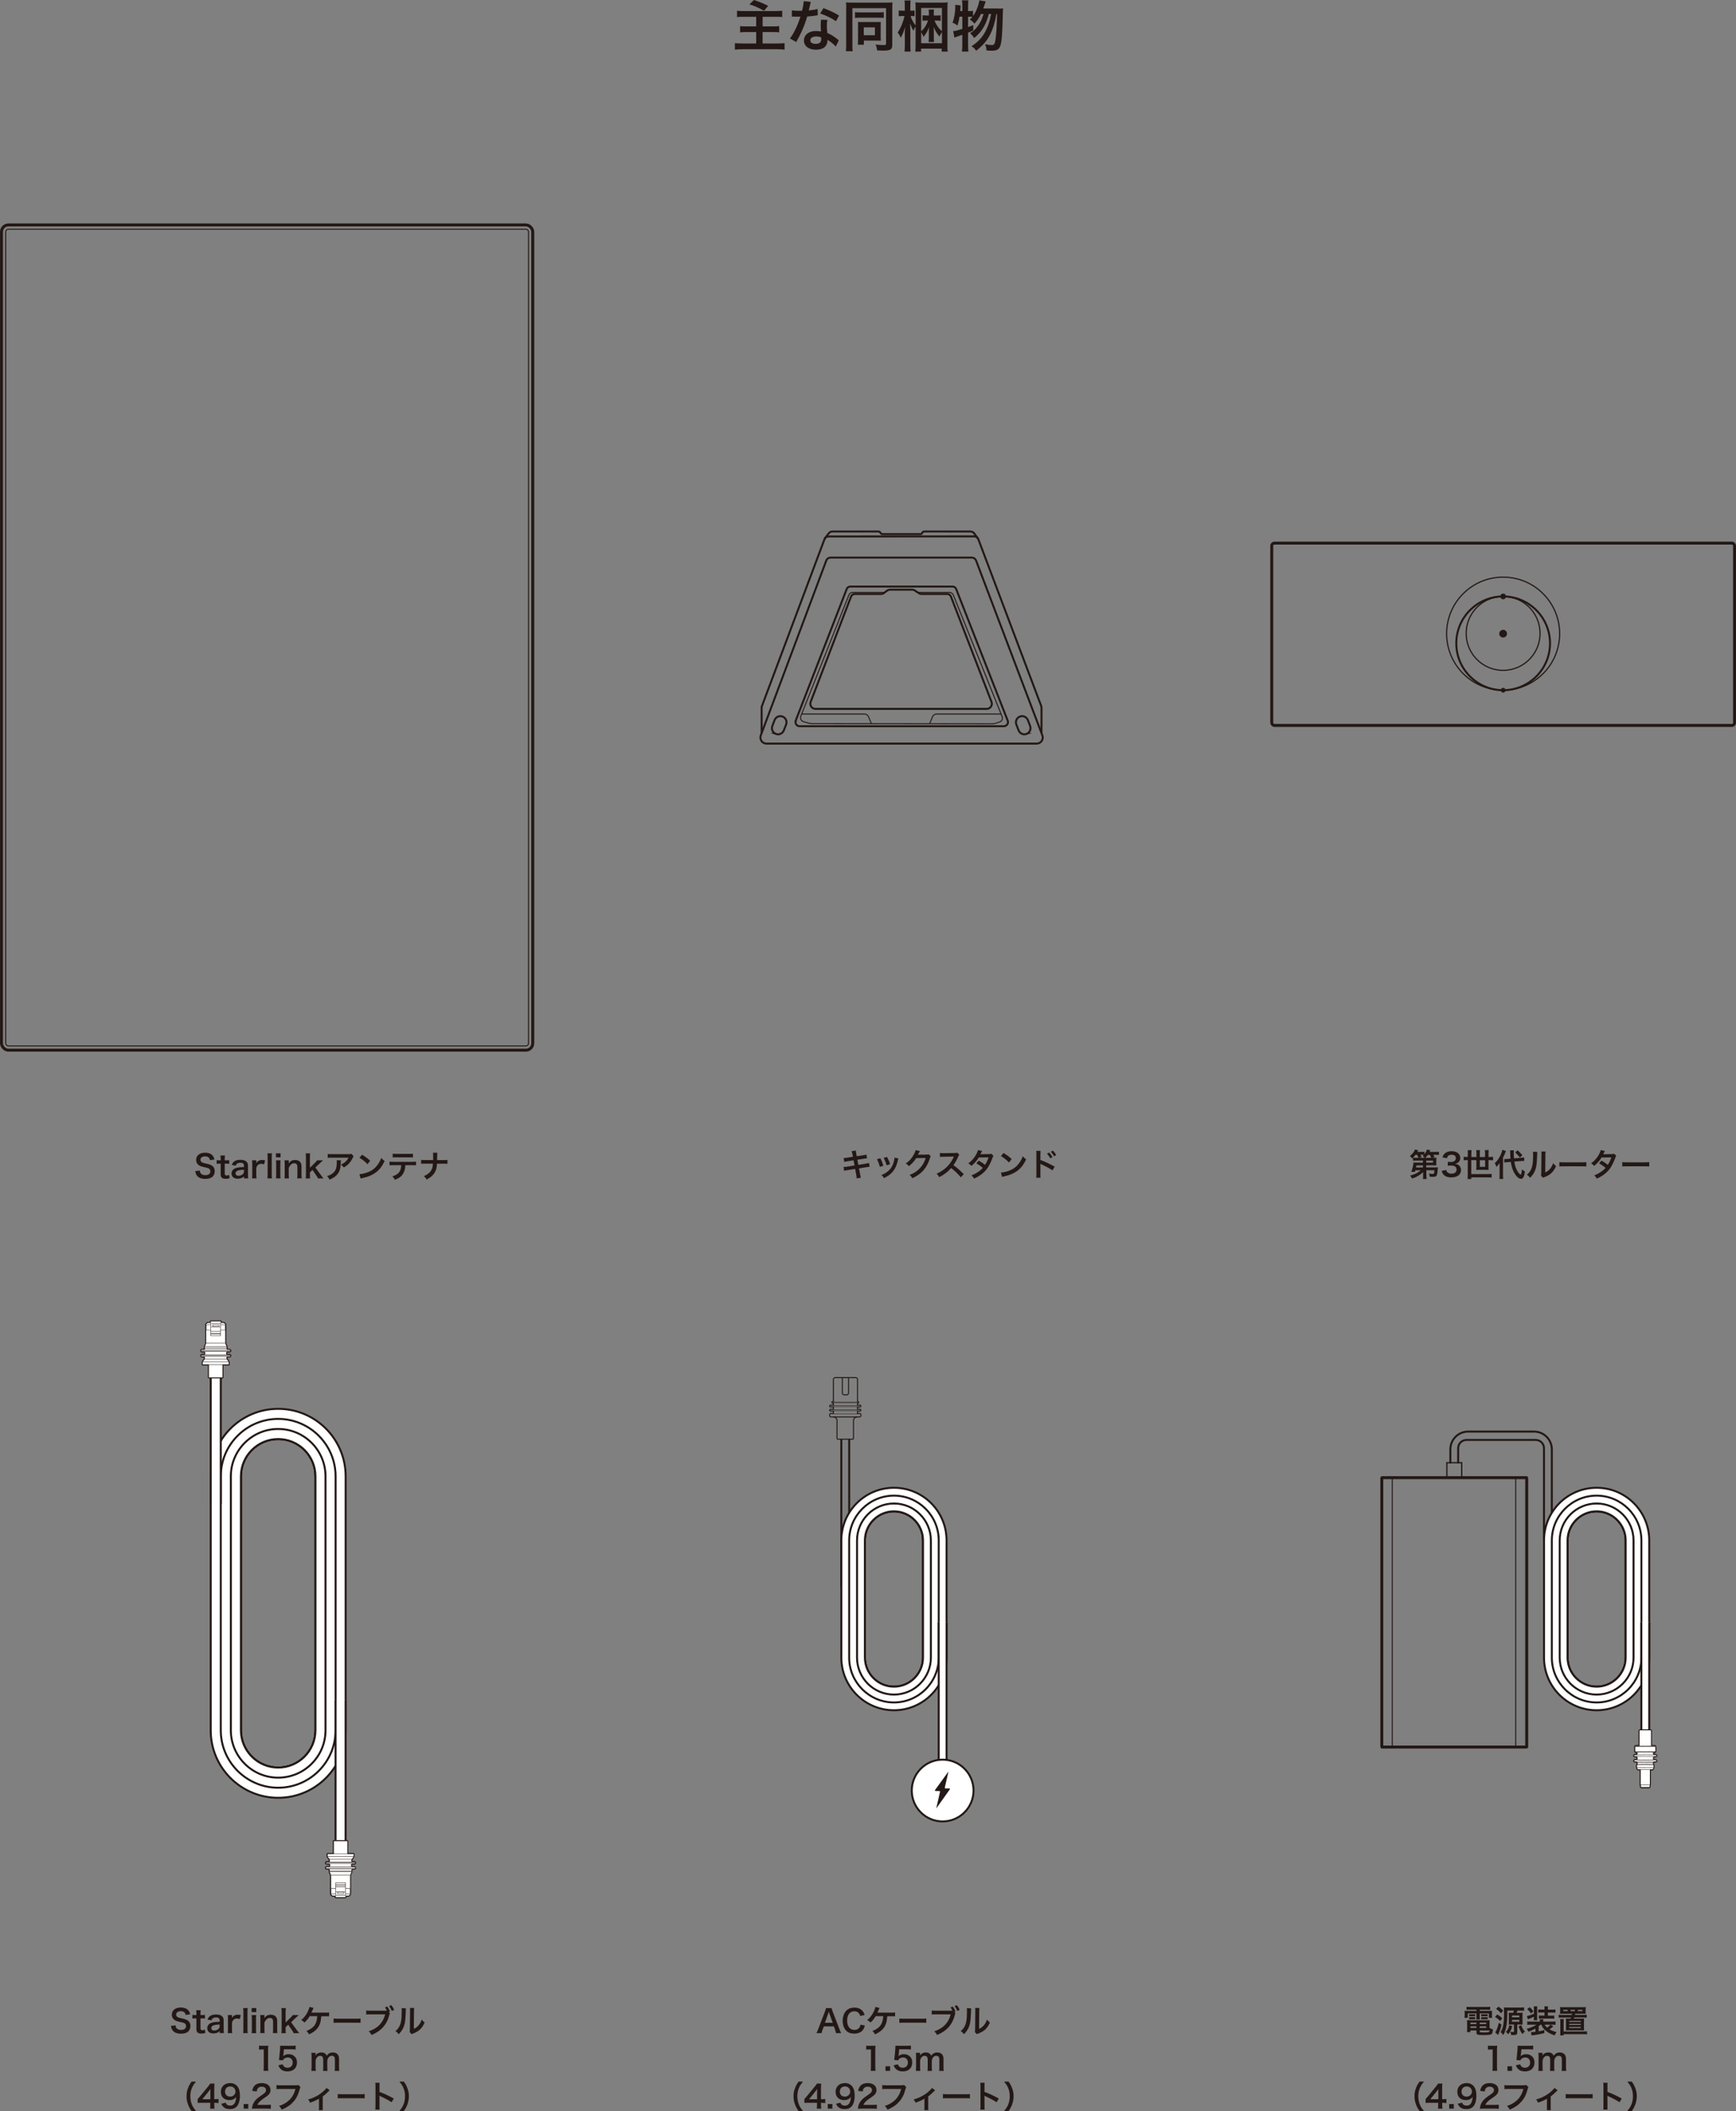 <?xml version="1.0" encoding="UTF-8"?> <svg xmlns="http://www.w3.org/2000/svg" id="_レイヤー_1" viewBox="0 0 441.52 536.73"><rect x="0" y="0" width="441.52" height="536.73" fill="#808080" stroke="none"/><defs><style>.cls-1{stroke-linecap:round;stroke-linejoin:round;}.cls-1,.cls-2{stroke-width:.25px;}.cls-1,.cls-2,.cls-3,.cls-4,.cls-5,.cls-6,.cls-7,.cls-8,.cls-9,.cls-10,.cls-11{fill:none;stroke:#231815;}.cls-2,.cls-3,.cls-4,.cls-5,.cls-6,.cls-7,.cls-8,.cls-9,.cls-10,.cls-11{stroke-miterlimit:10;}.cls-3{stroke-width:.3px;}.cls-4{stroke-width:.32px;}.cls-5{stroke-width:.5px;}.cls-6{stroke-width:.75px;}.cls-12{fill:#231815;}.cls-13{fill:#fff;}.cls-7{stroke-width:.11px;}.cls-8{stroke-width:.06px;}.cls-9{stroke-width:.11px;}.cls-10{stroke-width:.1px;}.cls-11{stroke-width:.1px;}</style></defs><line class="cls-5" x1="213.98" y1="365.89" x2="213.98" y2="403.52"></line><line class="cls-5" x1="215.98" y1="403.52" x2="215.98" y2="365.89"></line><line class="cls-10" x1="211.96" y1="359.44" x2="218.09" y2="359.44"></line><path class="cls-1" d="M218.09,359.36h.52c.19,0,.34.15.34.34v.21c0,.19-.15.34-.34.34h-7.27c-.19,0-.34-.15-.34-.34v-.21c0-.19.15-.34.34-.34h.62"></path><line class="cls-10" x1="211.96" y1="356.43" x2="218.09" y2="356.43"></line><line class="cls-10" x1="218.09" y1="356.67" x2="211.96" y2="356.67"></line><path class="cls-2" d="M211.96,360.24h0c.51,0,.92.41.92.92v4.53c0,.12.1.22.22.22h3.76c.12,0,.22-.1.22-.22v-4.53c0-.51.41-.92.92-.92h.1"></path><path class="cls-2" d="M215.82,350.26v3.9c0,.26-.21.47-.47.47h-.64c-.26,0-.47-.21-.47-.47v-3.9"></path><line class="cls-10" x1="211.96" y1="357.33" x2="218.09" y2="357.33"></line><line class="cls-10" x1="218.09" y1="357.63" x2="211.96" y2="357.63"></line><line class="cls-10" x1="211.93" y1="358.38" x2="218.13" y2="358.38"></line><line class="cls-10" x1="218.09" y1="358.69" x2="211.96" y2="358.69"></line><path class="cls-1" d="M218.09,359.36v-.6s.63,0,.63,0c.13,0,.23-.1.23-.23s-.1-.23-.23-.23h-.63v-.59h.63c.13,0,.23-.1.23-.23s-.1-.23-.23-.23h-.63s0-.52,0-.52h.13c.11,0,.19-.09.19-.19s-.09-.19-.19-.19h-.13v-5.67c0-.24-.19-.42-.42-.42h-5.28c-.23,0-.42.19-.42.42v5.67h-.22c-.11,0-.19.09-.19.19s.09.19.19.19h.22v.52h0s-.73,0-.73,0c-.13,0-.23.1-.23.23s.1.23.23.23h.73v.59h-.73c-.13,0-.23.1-.23.23s.1.23.23.23c0,0,.73,0,.73,0v.6"></path><path class="cls-5" d="M394.68,391.64v-23.14c0-2.5-2.03-4.53-4.53-4.53h-16.75c-2.5,0-4.53,2.03-4.53,4.53v3.55"></path><path class="cls-5" d="M392.68,391.64v-23.45c0-1.15-.94-2.09-2.09-2.09h-17.64c-1.15,0-2.09.94-2.09,2.09v3.86"></path><path class="cls-12" d="M189.16,4.27c-.95,0-1.33.01-1.71.07v-1.61c.49.07.91.08,1.69.08h8.1c.71,0,1.19-.03,1.7-.08v1.61c-.48-.06-.87-.07-1.7-.07h-3.28v2.44h2.7c.6,0,1.09-.03,1.51-.07v1.58c-.45-.06-.78-.07-1.47-.07h-2.75v2.9h3.74c.74,0,1.26-.03,1.85-.08v1.65c-.63-.07-1.08-.1-1.81-.1h-8.92c-.83,0-1.29.03-1.9.1v-1.65c.49.06,1.05.08,1.85.08h3.56v-2.9h-2.51c-.71,0-1.12.01-1.58.07v-1.58c.41.06.76.07,1.47.07h2.62v-2.44h-3.17ZM191.74,0c1.44.48,1.91.67,3.63,1.48l-1.05,1.26c-1.42-.8-2.47-1.26-3.71-1.62l1.13-1.12Z"></path><path class="cls-12" d="M206.21.49q-.08.27-.22.94c-.07.34-.14.62-.29,1.23.97-.1,1.69-.22,2.24-.39l.04,1.61c-.15.01-.18.01-.45.07-.5.08-1.36.18-2.23.25-.41,1.4-.91,2.73-1.54,4.06-.32.69-.45.94-.98,1.92q-.18.34-.27.5l-1.61-.9c.49-.64.88-1.27,1.36-2.24.55-1.12.78-1.7,1.32-3.31-.63.01-.71.01-.88.01-.18,0-.27,0-.56-.01h-.74v-1.61c.5.1,1.04.13,1.89.13.17,0,.41,0,.71-.01.24-.99.39-1.83.42-2.44l1.79.18ZM212.56,11.84c-.5-.6-1.32-1.26-2.14-1.74.01.13.03.22.03.28,0,.52-.24,1.12-.6,1.48-.49.5-1.33.78-2.33.78-1.85,0-3.05-.92-3.05-2.35s1.25-2.41,3.03-2.41c.42,0,.71.03,1.3.13-.04-.64-.07-1.19-.07-1.61,0-.55.03-.95.11-1.41l1.62.08c-.14.52-.17.84-.17,1.41s.03,1.12.13,1.92c1.01.45,1.15.52,2.21,1.29.21.14.27.2.49.38q.11.11.21.2l-.77,1.57ZM207.59,9.27c-.91,0-1.5.38-1.5.97s.5.91,1.37.91c.95,0,1.41-.39,1.41-1.18,0-.14-.03-.48-.03-.48-.49-.17-.83-.22-1.26-.22ZM212.63,5.39c-1.22-.81-2.47-1.42-4.03-1.96l.84-1.36c1.65.63,2.7,1.12,3.95,1.88l-.76,1.44Z"></path><path class="cls-12" d="M215.23,2.03c0-.6-.01-.99-.06-1.42.28.03.95.06,1.58.06h8.73c.64,0,1.22-.03,1.51-.06-.04.42-.06.87-.06,1.53v9.31c0,1.13-.45,1.42-2.3,1.42-.41,0-1.05-.01-1.55-.06-.08-.63-.15-.9-.39-1.48.73.08,1.47.13,1.96.13.59,0,.71-.06.71-.31V2.07h-8.57v9.33c0,.81.01,1.2.08,1.62h-1.74c.06-.5.08-1.01.08-1.67V2.03ZM217.44,3.08c.29.06.53.07,1.25.07h4.83c.73,0,.91-.01,1.25-.07v1.48c-.35-.04-.63-.06-1.22-.06h-4.87c-.59,0-.88.01-1.23.06v-1.48ZM223.98,9.47c0,.34.01.59.04.88-.38-.03-.6-.04-.92-.04h-3.4v1.06h-1.53c.04-.38.06-.73.06-1.25v-3.63c0-.38-.01-.64-.04-.91.38.01.59.03.97.03h3.82c.56,0,.77,0,1.05-.03-.03.28-.04.49-.04.91v2.97ZM219.68,8.96h2.84v-2h-2.84v2Z"></path><path class="cls-12" d="M232.88,6.74c-.27.39-.37.56-.58,1.08q-.43-.76-.84-1.84.04.52.07,1.88v3.54c0,.69.03,1.26.07,1.72h-1.55c.06-.48.08-1.09.08-1.72v-2.75c.01-.32.01-.55.01-.67q.01-.35.07-1.11c-.36,1.18-.77,2.16-1.13,2.72-.27-.64-.39-.85-.78-1.32.45-.64.78-1.29,1.11-2.1.29-.77.53-1.54.63-2.1h-.52c-.42,0-.7.01-.94.06v-1.48c.22.06.5.07.94.07h.6v-1.16c0-.67-.01-1.08-.07-1.44h1.55c-.06.41-.07.81-.07,1.44v1.16h.24c.36,0,.57-.01.83-.06v1.46c-.25-.03-.49-.04-.8-.04h-.2c.13.5.25.78.6,1.4.27.48.38.64.67.99V2.2c0-.66-.01-1.08-.07-1.6.55.06.95.07,1.68.07h4.82c.94,0,1.29-.01,1.72-.07-.04.43-.06.83-.06,1.75v9.12c0,.84.01,1.25.08,1.65h-1.53v-.76h-5.25v.76h-1.48c.05-.52.08-1.01.08-1.72v-4.66ZM239.57,2.03h-5.29v5.94c.76-.67,1.39-1.65,1.75-2.75h-.41c-.42,0-.66.01-.99.06v-1.4c.29.04.55.06,1.04.06h.57v-.6c0-.48-.01-.67-.06-.92h1.37c-.04.24-.06.42-.06.91v.62h.7c.5,0,.77-.01,1.04-.06v1.4c-.28-.04-.57-.06-1-.06h-.56c.45,1.11,1.08,2.03,1.89,2.7V2.03ZM239.57,8.15c-.21.32-.52.87-.64,1.13-.67-.78-1.04-1.4-1.49-2.49.04.24.06.62.06.99v1.65c0,.64.01.95.07,1.25h-1.4c.04-.29.07-.64.07-1.25v-1.6c0-.34.01-.63.03-.94-.31.95-.73,1.71-1.4,2.48-.18-.5-.38-.88-.59-1.18v2.8h5.29v-2.86Z"></path><path class="cls-12" d="M253.96,2.19c.59,0,.91-.01,1.16-.06q-.06.43-.08,1.77c-.1,4.76-.28,6.88-.66,7.84-.32.84-.93,1.16-2.16,1.16-.31,0-.66-.03-1.34-.08,0-.59-.11-1.05-.37-1.58.71.15,1.28.22,1.74.22.56,0,.77-.29.92-1.29.24-1.51.36-3.8.41-6.63h-.17c-.39,2.3-.83,3.71-1.5,5.07-.84,1.69-1.82,2.86-3.64,4.3-.32-.5-.56-.74-1.18-1.15,1.72-1.13,2.79-2.3,3.64-3.98.64-1.3,1.04-2.55,1.34-4.24h-.57c-.7,2.75-1.85,4.62-3.75,6.14-.27-.52-.52-.81-1.04-1.22.77-.48,1.13-.8,1.65-1.41.85-1.02,1.39-2.06,1.79-3.5h-.66c-.48.99-.98,1.75-1.67,2.47-.43-.53-.7-.77-1.16-1.06.34-.31.48-.45.67-.67-.28-.03-.46-.03-.78-.03h-.34v2.62c.49-.17.7-.24,1.32-.52v1.4c-.64.28-.84.36-1.32.56v3.18c0,.59.03,1.08.08,1.61h-1.65c.07-.49.1-.99.1-1.61v-2.65c-.57.21-1,.35-1.26.43-.38.13-.46.17-.74.29l-.32-1.67c.64-.04.98-.13,2.33-.55v-3.11h-.7c-.13.78-.25,1.32-.53,2.27-.46-.38-.74-.53-1.27-.76.27-.63.36-1.02.53-1.95.11-.7.18-1.4.18-1.98,0-.21,0-.34-.03-.59l1.4.15c-.06.84-.07.91-.11,1.43h.53v-1.58c0-.43-.03-.76-.1-1.15h1.65c-.06.36-.08.69-.08,1.15v1.58h.34c.45,0,.67-.01.91-.07v1.34c.41-.56.73-1.16.99-1.83.35-.87.56-1.58.62-2.16l1.62.28q-.11.29-.45,1.27c-.04.13-.1.28-.18.52h3.88Z"></path><rect class="cls-6" x="323.45" y="138.08" width="117.7" height="46.36" rx=".68" ry=".68"></rect><path class="cls-3" d="M371.56,170.66c-5.28-5.93-4.75-15.02,1.18-20.29,5.93-5.28,15.02-4.75,20.29,1.18,5.28,5.93,4.75,15.02-1.18,20.29-5.93,5.28-15.02,4.75-20.29-1.18Z"></path><path class="cls-3" d="M375.27,167.29c-3.45-3.88-3.1-9.82.77-13.27,3.88-3.45,9.82-3.1,13.27.77,3.45,3.88,3.1,9.82-.77,13.27-3.88,3.45-9.82,3.1-13.27-.77Z"></path><path class="cls-5" d="M370.38,163.56c0-6.58,5.34-11.92,11.92-11.92s11.92,5.34,11.92,11.92-5.34,11.92-11.92,11.92-11.92-5.34-11.92-11.92Z"></path><path class="cls-12" d="M381.31,161.11c0-.54.44-.98.98-.98s.99.44.99.98-.44.98-.99.98-.98-.44-.98-.98"></path><path class="cls-12" d="M381.76,152.12c-.26-.3-.24-.75.06-1.02.3-.27.75-.24,1.02.06.26.3.24.75-.06,1.02-.3.26-.75.24-1.02-.06"></path><path class="cls-12" d="M381.84,175.89c-.23-.25-.2-.64.05-.86.25-.22.64-.2.87.05.23.25.2.64-.05.86-.25.23-.64.2-.86-.05"></path><path class="cls-12" d="M212.62,516.91c-.05-.26-.14-.61-.22-.84l-.32-.87h-2.56l-.32.87c-.14.38-.18.5-.24.84h-1.31c.12-.22.28-.58.42-.94l1.76-4.61c.15-.4.22-.6.26-.81h1.39c.04.19.09.32.27.81l1.77,4.61c.2.51.3.74.41.94h-1.31ZM210.93,511.91c-.03-.09-.06-.18-.14-.45q-.13.38-.15.45l-.83,2.37h1.98l-.86-2.37Z"></path><path class="cls-12" d="M219.96,514.97c-.15.58-.3.89-.54,1.2-.46.56-1.22.87-2.18.87-.87,0-1.57-.26-2.05-.77-.56-.58-.87-1.49-.87-2.51s.34-1.98.94-2.58c.48-.49,1.2-.76,2-.76.62,0,1.1.12,1.54.38.36.22.65.52.85.87.1.17.15.31.25.62l-1.11.26c-.11-.35-.18-.5-.34-.69-.27-.33-.67-.5-1.17-.5-1.14,0-1.82.89-1.82,2.36s.7,2.38,1.82,2.38c.56,0,1.04-.22,1.3-.59.14-.2.2-.37.26-.74l1.14.2Z"></path><path class="cls-12" d="M225.66,512.6q0,.08-.02.21c-.1,1.36-.4,2.21-1.03,2.96-.51.6-1.09,1.01-2.08,1.46-.2-.41-.32-.57-.66-.88.69-.24,1.15-.5,1.62-.92.73-.65,1.06-1.47,1.14-2.83h-1.92c-.46.74-.75,1.1-1.33,1.62-.3-.33-.43-.42-.82-.63.74-.6,1.26-1.29,1.69-2.2.24-.5.34-.79.4-1.14l1.04.25q-.06.13-.3.69c-.06.14-.14.32-.24.52q.23,0,3.49,0c.58,0,.67,0,1.01-.05v.98q-.21-.02-.49-.02c-.1,0-.28,0-.53,0h-.98Z"></path><path class="cls-12" d="M228.74,513.19c.35.05.5.06,1.29.06h4.26c.79,0,.94,0,1.29-.06v1.11c-.32-.04-.41-.04-1.3-.04h-4.25c-.89,0-.98,0-1.3.04v-1.11Z"></path><path class="cls-12" d="M243.01,511.84c-.06.12-.09.19-.14.36-.62,2.52-2.06,4.16-4.55,5.19-.21-.42-.34-.6-.7-.95,2.21-.69,3.66-2.17,4.17-4.3h-3.81c-.59,0-.74,0-1.01.05v-1.04c.29.05.48.06,1.02.06h3.67c.29,0,.42,0,.58-.02-.13-.29-.29-.53-.5-.81l.58-.22c.31.41.5.74.71,1.26l-.32.13.28.3ZM243.48,511.27c-.19-.47-.42-.88-.69-1.24l.58-.22c.33.42.52.74.7,1.21l-.59.24Z"></path><path class="cls-12" d="M246.99,510.62q-.03.22-.08,1.79c-.06,1.56-.23,2.46-.65,3.29-.27.55-.58.96-1.1,1.48-.31-.4-.43-.52-.81-.78.39-.32.58-.54.82-.92.58-.92.76-1.95.76-4.19,0-.44,0-.51-.03-.73l1.09.06ZM249.11,510.52c-.04.23-.05.37-.06.76l-.04,4.55c.56-.26.88-.5,1.22-.91.37-.43.6-.87.78-1.46.28.36.38.46.75.75-.33.79-.74,1.39-1.27,1.86-.46.39-.87.63-1.7.96-.18.06-.24.1-.34.14l-.51-.54c.06-.23.06-.41.07-.85l.04-4.51v-.24c0-.2,0-.38-.03-.53l1.09.02Z"></path><path class="cls-12" d="M221.45,526.51c.05-.31.06-.62.06-1.04v-4.41h-.38c-.3,0-.53.02-.82.05v-1.02c.25.04.42.05.8.05h.74c.41,0,.53,0,.82-.04-.05.47-.06.84-.06,1.32v4.05c0,.42.02.71.06,1.04h-1.21Z"></path><path class="cls-12" d="M225.21,526.51v-1.17h1.17v1.17h-1.17Z"></path><path class="cls-12" d="M228.38,524.85c.07.23.13.34.24.46.22.27.56.41.98.41.79,0,1.31-.53,1.31-1.32s-.5-1.29-1.25-1.29c-.39,0-.74.13-.99.37-.11.11-.17.18-.24.36l-1-.1c.08-.57.09-.61.1-.83l.18-1.98c0-.14.02-.42.03-.82.24.02.42.02.85.02h1.97c.55,0,.75,0,1.11-.06v1.01c-.35-.05-.66-.06-1.1-.06h-1.88l-.13,1.4c0,.06-.02.18-.05.34.39-.34.82-.49,1.37-.49.65,0,1.17.19,1.56.6.39.38.57.86.57,1.5,0,1.41-.92,2.28-2.41,2.28-.79,0-1.38-.22-1.82-.7-.22-.23-.33-.42-.5-.87l1.1-.23Z"></path><path class="cls-12" d="M232.93,526.51c.04-.34.06-.61.06-1.04v-2.51c0-.5-.02-.74-.06-1.04h1.07v.41s0,.17,0,.3c.23-.49.82-.8,1.49-.8.43,0,.78.12,1.03.36.14.13.21.23.3.48.27-.36.42-.5.67-.63.26-.14.54-.21.89-.21.51,0,.93.16,1.2.46.26.29.38.65.38,1.22v1.97c0,.45.02.71.06,1.04h-1.17c.05-.33.06-.57.06-1.04v-1.79c0-.7-.25-1.02-.78-1.02-.26,0-.46.07-.65.24-.28.24-.41.5-.5.99v1.58c0,.44.02.71.06,1.04h-1.15c.05-.34.06-.58.06-1.04v-1.79c0-.67-.26-1.01-.78-1.01-.34,0-.61.14-.82.42-.18.23-.26.42-.34.8v1.58c0,.43.02.67.06,1.04h-1.13Z"></path><path class="cls-12" d="M203.11,536.73c-.45-.64-.65-.99-.87-1.58-.29-.74-.42-1.44-.42-2.21s.13-1.42.41-2.13c.23-.58.42-.94.88-1.58h1.12c-.56.7-.79,1.06-1.02,1.59-.28.66-.42,1.34-.42,2.12s.14,1.53.42,2.19c.22.53.45.88,1.02,1.59h-1.12Z"></path><path class="cls-12" d="M209.9,534.69c-.3-.04-.46-.05-.8-.06h-.29v.57c0,.41.02.62.06.91h-1.14c.05-.28.06-.53.06-.93v-.55h-2.21c-.47,0-.73,0-1,.03v-.98c.27-.3.36-.4.64-.74l1.9-2.32c.35-.42.48-.59.66-.88h1.08c-.05.46-.06.74-.06,1.35v2.62h.28c.32,0,.51-.02.81-.06v1.02ZM207.81,532.07c0-.38,0-.63.04-.96-.16.23-.26.36-.54.71l-1.54,1.9h2.04v-1.65Z"></path><path class="cls-12" d="M210.53,536.11v-1.17h1.17v1.17h-1.17Z"></path><path class="cls-12" d="M213.72,534.57c.1.23.15.34.25.44.2.22.51.33.92.33.38,0,.68-.1.9-.33.4-.38.58-.96.62-1.9-.15.22-.24.32-.42.46-.36.25-.77.37-1.3.37-1.33,0-2.17-.82-2.17-2.1,0-.82.36-1.48,1.02-1.88.37-.23.85-.35,1.4-.35,1.02,0,1.86.6,2.2,1.58.15.43.23,1,.23,1.66,0,1.21-.32,2.26-.85,2.77-.42.42-.94.61-1.7.61-.67,0-1.14-.14-1.54-.46-.27-.22-.42-.42-.66-.89l1.1-.29ZM216.23,531.76c0-.75-.55-1.29-1.34-1.29s-1.3.54-1.3,1.31.5,1.28,1.27,1.28,1.38-.56,1.38-1.3Z"></path><path class="cls-12" d="M219.22,536.11c-.62,0-.75,0-1.03.04.05-.46.1-.74.21-1.02.22-.58.58-1.1,1.1-1.57.28-.25.52-.43,1.32-.97.74-.5.96-.77.96-1.18,0-.54-.42-.88-1.1-.88-.46,0-.82.16-1.02.47-.14.19-.19.37-.25.74l-1.14-.14c.11-.61.26-.94.55-1.28.4-.46,1.03-.71,1.83-.71,1.4,0,2.26.67,2.26,1.77,0,.53-.18.91-.57,1.28-.22.21-.3.27-1.34.98-.35.25-.75.58-.95.8-.24.26-.34.42-.46.72h2.24c.5,0,.9-.02,1.17-.06v1.05c-.38-.03-.7-.05-1.21-.05h-2.57Z"></path><path class="cls-12" d="M230.48,530.62c-.07.14-.1.19-.14.36-.4,1.53-.87,2.49-1.64,3.35-.78.88-1.64,1.46-2.97,2.04-.22-.43-.33-.58-.7-.95.7-.22,1.16-.43,1.75-.82,1.25-.81,2.03-1.93,2.42-3.49h-3.81c-.54,0-.72,0-1.01.05v-1.04c.31.05.48.06,1.02.06h3.67c.45,0,.61-.02.86-.08l.54.52Z"></path><path class="cls-12" d="M237.83,531.43q-.11.09-.27.26c-.4.43-.98.95-1.49,1.31v2.72c0,.37,0,.57.04.77h-1.03c.03-.24.04-.39.04-.77v-2.14c-.72.42-1.3.68-2.26,1.02-.17-.37-.24-.5-.5-.83.75-.2,1.24-.38,1.9-.72.9-.46,1.6-.97,2.27-1.62.26-.26.36-.38.49-.58l.81.58Z"></path><path class="cls-12" d="M239.83,532.39c.35.05.5.06,1.29.06h4.26c.79,0,.94,0,1.29-.06v1.11c-.32-.04-.41-.04-1.3-.04h-4.25c-.89,0-.98,0-1.3.04v-1.11Z"></path><path class="cls-12" d="M249.32,536.37c.04-.26.05-.47.05-.9v-5.12c0-.39-.02-.6-.05-.82h1.1c-.03.24-.03.34-.03.84v1.49c1.1.38,2.35.97,3.63,1.69l-.56.94c-.66-.46-1.5-.91-2.83-1.53-.18-.09-.21-.1-.27-.14.02.22.03.32.03.54v2.11c0,.42,0,.62.03.89h-1.1Z"></path><path class="cls-12" d="M255.37,536.73c.57-.71.79-1.06,1.02-1.59.29-.66.42-1.38.42-2.19s-.13-1.46-.41-2.12c-.23-.53-.46-.89-1.02-1.59h1.13c.45.63.64.98.87,1.58.28.73.41,1.38.41,2.13s-.14,1.47-.42,2.21c-.23.58-.42.94-.87,1.58h-1.13Z"></path><path class="cls-12" d="M373.82,510.96c-.35,0-.58,0-.84.03v-.78c.29.03.57.05.9.05h4.22c.36,0,.63-.02.9-.05v.78c-.26-.02-.46-.03-.82-.03h-1.83v.3h2.14c.54,0,.76,0,.99-.03-.03.2-.03.35-.03.66v.5c0,.28,0,.42.04.63h-.82v-1.13h-2.32v.79c0,.38,0,.54.03.75h-.92c.02-.23.04-.42.04-.75v-.79h-2.2v1.13h-.83c.03-.22.05-.36.05-.63v-.5c0-.29,0-.45-.03-.66.22.02.45.03.98.03h2.03v-.3h-1.69ZM378.84,515.61c.28.16.52.25.84.32-.02.7-.11,1.03-.32,1.21-.23.2-.69.26-2.05.26-1.57,0-1.8-.08-1.8-.62v-.54h-1.53v.41h-.89c.03-.25.05-.5.05-.79v-1.47c0-.3-.02-.53-.04-.77.22.02.42.03.76.03h4.22c.36,0,.58,0,.79-.03-.02.22-.03.42-.03.78v1.22ZM373.65,512.1c.13.02.19.02.42.02h.7c.18,0,.3,0,.41-.02v.54c-.13-.02-.22-.02-.41-.02h-.7c-.19,0-.29,0-.42.02v-.54ZM373.65,512.85c.13.02.19.02.42.02h.7c.18,0,.3,0,.41-.02v.54c-.11-.02-.21-.02-.41-.02h-.7c-.2,0-.28,0-.42.02v-.54ZM373.98,514.25v.37h1.53v-.37h-1.53ZM373.98,515.19v.4h1.53v-.4h-1.53ZM376.34,514.62h1.66v-.37h-1.66v.37ZM376.34,515.59h1.66v-.4h-1.66v.4ZM376.34,516.52c0,.06.02.1.06.12.1.06.48.09,1.13.09.58,0,1.01-.04,1.14-.1.1-.05.13-.12.15-.39h-2.47v.29ZM376.72,512.1c.12.02.19.02.42.02h.82c.18,0,.3,0,.41-.02v.54c-.14-.02-.22-.02-.41-.02h-.82c-.19,0-.3,0-.42.02v-.54ZM376.72,512.85c.12.02.19.02.42.02h.82c.18,0,.3,0,.41-.02v.54c-.12-.02-.21-.02-.41-.02h-.82c-.2,0-.28,0-.42.02v-.54Z"></path><path class="cls-12" d="M380.8,512.16c.53.32.85.57,1.27.98l-.53.69c-.54-.54-.7-.66-1.3-1.04l.56-.62ZM381.88,514.73c-.19.87-.35,1.38-.64,2.1-.04.11-.12.3-.23.55l-.73-.65c.32-.43.63-1.25.91-2.42l.69.42ZM381.11,510.18c.55.38.79.58,1.21,1.02l-.6.66c-.46-.54-.67-.73-1.22-1.1l.62-.58ZM386.54,511.74c.34,0,.5,0,.71-.02-.02.18-.03.37-.03.62v1.75c0,.28,0,.5.03.67-.21-.02-.36-.03-.64-.03h-.73v1.99c0,.53-.21.68-.92.68-.14,0-.45,0-.64-.02-.02-.33-.06-.51-.19-.81.25.03.54.06.65.06.25,0,.28-.02.28-.18v-1.72h-.67c-.28,0-.44,0-.67.03.02-.14.03-.35.03-.62v-1.77c0-.25,0-.51-.02-.66.22.02.45.03.74.03h.37c.11-.25.14-.34.21-.56h-1.7v.94c0,.82-.07,1.97-.16,2.6-.17,1.12-.43,1.95-.87,2.69-.29-.42-.38-.53-.66-.74.25-.4.41-.78.54-1.23.2-.73.33-1.93.33-3.13v-.9c0-.43,0-.7-.04-1.04.23.03.47.04.85.04h3.34c.41,0,.67-.02.94-.04v.86c-.21-.02-.56-.04-.92-.04h-.76c-.1.26-.13.35-.22.56h.85ZM384.62,515.13c-.25.95-.5,1.45-1.02,2.06-.24-.31-.33-.38-.62-.56.49-.52.68-.89.9-1.74l.73.24ZM384.54,512.89h1.88v-.46h-1.88v.46ZM384.54,514.01h1.88v-.47h-1.88v.47ZM386.91,514.9c.3.82.47,1.14.93,1.62-.26.17-.42.34-.62.64-.46-.61-.68-1.05-.99-1.98l.69-.28Z"></path><path class="cls-12" d="M391.81,514.75c-.15.14-.25.22-.48.42v1.29c.53-.1,1.12-.23,1.45-.33v.77c-1.06.27-2.14.47-3.25.6l-.16-.85h.34c.15,0,.46-.02.8-.06v-.85c-.54.32-1.08.57-1.78.83-.12-.29-.22-.46-.45-.76,1.06-.27,1.78-.58,2.5-1.05h-1.48c-.38,0-.61,0-.87.04v-.85c.26.03.5.04.9.04h2.29v-.13c0-.19,0-.31-.03-.46h.92c-.02.14-.03.26-.03.47v.12h2.28c.38,0,.66-.02.86-.04v.85c-.26-.03-.5-.04-.87-.04h-1.9c.16.3.3.47.62.75.43-.3.6-.44.86-.73l.74.4c-.42.37-.66.55-.98.77.54.32,1.09.53,1.78.69-.18.23-.3.44-.46.85-1.09-.37-1.81-.76-2.45-1.34-.46-.42-.73-.81-.95-1.39h-.17ZM390.12,512.76c-.33.16-.59.27-1.07.46-.24.09-.27.1-.45.17l-.27-.82c.56-.1.97-.23,1.79-.57v-1.21c0-.28-.02-.47-.05-.67h.92c-.03.18-.04.33-.04.67v2.11c0,.45,0,.54.03.73h-.91c.03-.21.05-.42.05-.73v-.14ZM389.04,510.31c.43.4.57.54.96,1.04l-.61.55c-.32-.46-.49-.66-.96-1.09l.61-.5ZM392.01,511.67c-.34,0-.57,0-.79.04v-.82c.22.03.43.04.79.04h.81v-.18c0-.3,0-.45-.05-.63h.95c-.03.18-.04.32-.04.62v.2h1.12c.36,0,.58,0,.8-.04v.82c-.22-.03-.42-.04-.8-.04h-1.12v.79h.87c.37,0,.54,0,.75-.04v.82c-.18-.03-.37-.04-.73-.04h-2.41c-.3,0-.59.02-.78.04v-.82c.19.02.4.03.74.03h.7v-.79h-.81Z"></path><path class="cls-12" d="M397.59,511.97c-.37,0-.67,0-.83.02.03-.2.04-.34.04-.62v-.42c0-.29,0-.46-.04-.66.26.02.56.03.9.03h4.76c.35,0,.74-.02.89-.03-.02.19-.03.35-.03.66v.42c0,.3,0,.43.03.62-.16-.02-.42-.02-.82-.02h-1.86q-.05.2-.07.3h2.09c.43,0,.65,0,.91-.05v.76c-.28-.03-.5-.04-.91-.04h-2.27q-.05.14-.1.29h1.85c.32,0,.58,0,.74-.02-.02.19-.02.41-.02.77v1.53c0,.41,0,.55.02.71-.33-.02-.46-.02-.78-.02h-3.05c-.31,0-.43,0-.78.02.02-.22.02-.41.02-.71v-1.53c0-.37,0-.57-.02-.76.26.02.35.02.74.02h.46c.06-.17.06-.18.1-.29h-2.23c-.41,0-.63,0-.91.04v-.76c.26.04.49.05.91.05h2.42c.03-.14.03-.16.06-.3h-2.23ZM402.72,516.49c.44,0,.62,0,.91-.04v.78c-.27-.04-.49-.05-.91-.05h-5.04v.3h-.89c.04-.23.05-.42.05-.79v-2.63c0-.31,0-.5-.05-.72h.93c-.03.22-.04.38-.04.71v2.44h5.04ZM398.71,510.98h-1.11v.35h1.11v-.35ZM399.1,514.06h2.95v-.26h-2.95v.26ZM399.1,514.84h2.95v-.27h-2.95v.27ZM399.1,515.61h2.95v-.27h-2.95v.27ZM400.54,510.98h-1.09v.35h1.09v-.35ZM402.46,511.33v-.35h-1.17v.35h1.17Z"></path><path class="cls-12" d="M379.57,526.51c.05-.31.06-.62.06-1.04v-4.41h-.38c-.3,0-.53.02-.82.05v-1.02c.25.04.42.05.8.05h.74c.41,0,.53,0,.82-.04-.05.47-.06.84-.06,1.32v4.05c0,.42.02.71.06,1.04h-1.21Z"></path><path class="cls-12" d="M383.39,526.51v-1.17h1.17v1.17h-1.17Z"></path><path class="cls-12" d="M386.63,524.85c.07.23.13.34.24.46.22.27.56.41.98.41.79,0,1.31-.53,1.31-1.32s-.5-1.29-1.25-1.29c-.39,0-.74.13-.99.37-.11.11-.17.18-.24.36l-1-.1c.08-.57.09-.61.1-.83l.18-1.98c0-.14.02-.42.03-.82.24.02.42.02.85.02h1.97c.55,0,.75,0,1.11-.06v1.01c-.35-.05-.66-.06-1.1-.06h-1.88l-.13,1.4c0,.06-.02.18-.05.34.39-.34.82-.49,1.37-.49.65,0,1.17.19,1.56.6.39.38.57.86.57,1.5,0,1.41-.92,2.28-2.41,2.28-.79,0-1.38-.22-1.82-.7-.22-.23-.33-.42-.5-.87l1.1-.23Z"></path><path class="cls-12" d="M391.25,526.51c.04-.34.06-.61.06-1.04v-2.51c0-.5-.02-.74-.06-1.04h1.07v.41s0,.17,0,.3c.23-.49.82-.8,1.49-.8.43,0,.78.12,1.03.36.14.13.21.23.3.48.27-.36.42-.5.67-.63.26-.14.54-.21.89-.21.51,0,.93.16,1.2.46.26.29.38.65.38,1.22v1.97c0,.45.02.71.06,1.04h-1.17c.05-.33.06-.57.06-1.04v-1.79c0-.7-.25-1.02-.78-1.02-.26,0-.46.07-.66.24-.28.24-.41.5-.5.99v1.58c0,.44.02.71.06,1.04h-1.15c.05-.34.06-.58.06-1.04v-1.79c0-.67-.26-1.01-.78-1.01-.34,0-.61.14-.82.42-.18.23-.26.42-.34.8v1.58c0,.43.02.67.06,1.04h-1.13Z"></path><path class="cls-12" d="M361.04,536.73c-.45-.64-.65-.99-.87-1.58-.29-.74-.42-1.44-.42-2.21s.13-1.42.41-2.13c.23-.58.42-.94.88-1.58h1.12c-.56.7-.79,1.06-1.02,1.59-.28.66-.42,1.34-.42,2.12s.14,1.53.42,2.19c.22.53.45.88,1.02,1.59h-1.12Z"></path><path class="cls-12" d="M367.89,534.69c-.3-.04-.46-.05-.8-.06h-.29v.57c0,.41.02.62.06.91h-1.14c.05-.28.06-.53.06-.93v-.55h-2.21c-.47,0-.73,0-1,.03v-.98c.27-.3.36-.4.64-.74l1.89-2.32c.35-.42.48-.59.66-.88h1.08c-.05.46-.06.74-.06,1.35v2.62h.28c.32,0,.51-.02.81-.06v1.02ZM365.81,532.07c0-.38,0-.63.04-.96-.16.23-.26.36-.54.71l-1.54,1.9h2.04v-1.65Z"></path><path class="cls-12" d="M368.58,536.11v-1.17h1.17v1.17h-1.17Z"></path><path class="cls-12" d="M371.84,534.57c.1.23.15.34.25.44.2.22.51.33.92.33.38,0,.68-.1.9-.33.4-.38.58-.96.62-1.9-.15.22-.24.32-.42.46-.36.25-.77.37-1.3.37-1.33,0-2.17-.82-2.17-2.1,0-.82.36-1.48,1.02-1.88.37-.23.85-.35,1.4-.35,1.02,0,1.86.6,2.2,1.58.15.43.23,1,.23,1.66,0,1.21-.32,2.26-.85,2.77-.42.42-.94.61-1.7.61-.67,0-1.14-.14-1.54-.46-.27-.22-.42-.42-.66-.89l1.1-.29ZM374.35,531.76c0-.75-.55-1.29-1.34-1.29s-1.3.54-1.3,1.31.5,1.28,1.27,1.28,1.38-.56,1.38-1.3Z"></path><path class="cls-12" d="M377.41,536.11c-.62,0-.75,0-1.03.04.05-.46.1-.74.21-1.02.22-.58.58-1.1,1.1-1.57.28-.25.52-.43,1.32-.97.74-.5.96-.77.96-1.18,0-.54-.42-.88-1.1-.88-.46,0-.82.16-1.02.47-.14.19-.19.37-.25.74l-1.14-.14c.11-.61.26-.94.55-1.28.4-.46,1.03-.71,1.83-.71,1.4,0,2.26.67,2.26,1.77,0,.53-.18.91-.57,1.28-.22.21-.3.27-1.34.98-.35.25-.75.58-.95.8-.24.26-.34.42-.46.72h2.24c.5,0,.9-.02,1.17-.06v1.05c-.38-.03-.7-.05-1.21-.05h-2.57Z"></path><path class="cls-12" d="M388.72,530.62c-.07.14-.1.19-.14.36-.4,1.53-.87,2.49-1.64,3.35-.78.88-1.64,1.46-2.97,2.04-.22-.43-.33-.58-.7-.95.7-.22,1.16-.43,1.75-.82,1.25-.81,2.03-1.93,2.42-3.49h-3.81c-.54,0-.72,0-1.01.05v-1.04c.31.05.48.06,1.02.06h3.67c.45,0,.61-.02.86-.08l.54.52Z"></path><path class="cls-12" d="M396.15,531.43q-.11.09-.27.26c-.4.43-.98.95-1.49,1.31v2.72c0,.37,0,.57.04.77h-1.03c.03-.24.04-.39.04-.77v-2.14c-.72.42-1.29.68-2.26,1.02-.17-.37-.24-.5-.5-.83.75-.2,1.24-.38,1.9-.72.9-.46,1.6-.97,2.27-1.62.26-.26.36-.38.49-.58l.82.58Z"></path><path class="cls-12" d="M398.21,532.39c.35.05.5.06,1.3.06h4.26c.79,0,.94,0,1.29-.06v1.11c-.32-.04-.41-.04-1.3-.04h-4.25c-.9,0-.98,0-1.3.04v-1.11Z"></path><path class="cls-12" d="M407.76,536.37c.04-.26.05-.47.05-.9v-5.12c0-.39-.02-.6-.05-.82h1.09c-.03.24-.03.34-.03.84v1.49c1.09.38,2.35.97,3.63,1.69l-.56.94c-.66-.46-1.5-.91-2.83-1.53-.18-.09-.21-.1-.27-.14.02.22.03.32.03.54v2.11c0,.42,0,.62.03.89h-1.09Z"></path><path class="cls-12" d="M413.87,536.73c.57-.71.79-1.06,1.02-1.59.29-.66.42-1.38.42-2.19s-.13-1.46-.41-2.12c-.23-.53-.46-.89-1.02-1.59h1.13c.45.63.64.98.87,1.58.28.73.41,1.38.41,2.13s-.14,1.47-.42,2.21c-.23.58-.42.94-.87,1.58h-1.13Z"></path><path class="cls-12" d="M361.92,297.98c-.7.74-1.66,1.31-2.77,1.67-.16-.3-.28-.47-.52-.76,1.11-.26,2.05-.74,2.73-1.35h-1.38c-.04.14-.06.21-.12.4l-.94-.02c.22-.53.35-.95.46-1.48.06-.35.11-.7.12-.87.14.02.37.02.76.02h1.64v-.52h-1.8c-.31,0-.52,0-.74.03v-.78c-.09.09-.13.12-.24.22-.16-.26-.33-.47-.52-.65.68-.52,1.07-1.02,1.25-1.62l.86.16c-.11.21-.14.27-.24.43h1.02c.38,0,.59,0,.78-.05v.65c.31-.36.5-.72.65-1.19l.85.15c-.06.17-.07.18-.2.45h1.52c.43,0,.62,0,.88-.05v.82c-.25-.03-.48-.04-.84-.04h-.62c.15.22.22.34.35.55l-.66.19h.38c.39,0,.54,0,.74-.03-.02.16-.03.29-.03.58v.82c0,.29,0,.42.03.58-.2-.02-.42-.02-.74-.02h-1.85v.54h2.29c.3,0,.5,0,.69-.03-.02.11-.02.16-.03.25-.02.3-.06.56-.07.76-.08.78-.14.98-.3,1.17-.15.18-.39.24-.93.24-.24,0-.4,0-.74-.03-.05-.32-.1-.5-.2-.78.3.04.69.08.86.08.44,0,.46-.04.52-.94h-2.06l.02,1.34c0,.42.02.64.06.89h-.94c.04-.23.05-.38.05-.69v-.21l-.02-.89ZM360.78,294.37c-.1-.26-.2-.47-.36-.75h-.44c-.21.29-.36.46-.62.72.18.02.36.03.73.03h.7ZM361.89,296.29h-1.64c-.03.2-.04.25-.1.54h1.75v-.54ZM362.35,294.37c-.12-.16-.29-.31-.51-.48.14-.11.18-.15.29-.26-.13,0-.28-.02-.45-.02h-.44c.1.15.14.23.32.54l-.66.21h1.46ZM364.04,294.37c-.09-.21-.24-.48-.41-.74h-.49c-.21.3-.39.51-.65.74h1.54ZM362.73,295.6h1.74v-.52h-1.74v.52Z"></path><path class="cls-12" d="M367.81,297.44c.1.37.18.5.38.66.26.21.58.31.97.31.79,0,1.29-.41,1.29-1.04,0-.37-.16-.67-.45-.84-.19-.11-.57-.19-.92-.19s-.58,0-.86.04v-.99c.26.03.43.04.78.04.8,0,1.27-.37,1.27-.98,0-.55-.38-.86-1.06-.86-.39,0-.68.09-.87.25-.16.15-.24.29-.34.62l-1.14-.19c.2-.59.38-.87.76-1.14.41-.3.93-.44,1.57-.44,1.33,0,2.2.67,2.2,1.71,0,.48-.21.92-.55,1.18-.18.14-.35.2-.78.31.57.09.86.22,1.14.54.26.3.38.63.38,1.1,0,.43-.18.87-.48,1.17-.44.42-1.11.65-1.97.65-.94,0-1.58-.24-2.03-.76-.2-.22-.3-.43-.45-.9l1.14-.22Z"></path><path class="cls-12" d="M373.33,293.39c0-.36-.02-.64-.05-.96h.99c-.04.26-.06.55-.06.96v.78h1.3v-.88c0-.34-.02-.59-.06-.87h.96c-.03.28-.05.54-.05.86v.89h1.34v-.9c0-.36-.02-.58-.05-.86h.98c-.04.27-.06.53-.06.86v.89h.28c.37,0,.63-.02.88-.05v.9c-.26-.03-.51-.05-.88-.05h-.28v1.76c0,.24,0,.48.03.72-.22-.02-.4-.02-.67-.02h-1.77c-.27,0-.45,0-.7.02.02-.18.03-.41.03-.68v-1.8h-1.3v3.55h4.17c.42,0,.69-.02,1.01-.05v.93c-.32-.03-.62-.05-1.01-.05h-4.17v.42h-.94c.03-.34.05-.67.05-1.14v-3.67h-.16c-.36,0-.63.02-.88.05v-.9c.26.03.52.05.88.05h.16v-.78ZM376.37,294.98v1.68h1.34v-1.68h-1.34Z"></path><path class="cls-12" d="M381.39,296.59c0-.41,0-.62.02-.92-.32.47-.43.61-.82,1-.16-.47-.24-.65-.42-.92.74-.74,1.22-1.45,1.61-2.37.16-.39.27-.77.31-1.05l.91.31c-.25.67-.42,1.09-.74,1.7v4.43c0,.39.02.67.06.97h-.98c.04-.27.06-.54.06-.98v-2.17ZM385.14,295.34c.16,1.05.41,1.8.82,2.46.27.45.64.85.78.85.16,0,.26-.39.34-1.34.32.27.49.38.76.52-.18,1.37-.46,1.88-1.03,1.88-.38,0-.8-.28-1.22-.82-.7-.88-1.13-2.01-1.34-3.48l-.85.07c-.35.02-.55.05-.8.1l-.02-.9c.13,0,.19,0,.25,0,.15,0,.41-.02.61-.03l.73-.06c-.06-.64-.06-.72-.07-1.52,0-.16-.02-.46-.04-.59l.97-.02c-.03.17-.04.33-.04.6,0,.47.02.81.08,1.45l1.71-.14c.47-.04.65-.06.87-.11l.02.9c-.13,0-.18,0-.23,0-.13,0-.33,0-.59.03l-1.7.14ZM385.98,292.46c.45.39.55.5,1.22,1.24l-.66.61c-.18-.27-.22-.31-.58-.7q-.38-.41-.6-.62l.62-.53Z"></path><path class="cls-12" d="M390.98,292.88q-.03.22-.08,1.79c-.06,1.56-.23,2.46-.65,3.29-.27.55-.58.96-1.1,1.48-.31-.4-.43-.52-.81-.78.39-.32.58-.54.82-.92.58-.92.76-1.95.76-4.19,0-.44,0-.51-.03-.73l1.09.06ZM393.1,292.78c-.04.23-.05.37-.06.76l-.04,4.55c.56-.26.88-.5,1.22-.91.37-.43.6-.87.78-1.46.28.36.38.46.75.75-.33.79-.74,1.39-1.27,1.86-.46.39-.87.63-1.7.96-.18.06-.24.1-.34.14l-.51-.54c.06-.23.06-.41.07-.85l.04-4.51v-.24c0-.2,0-.38-.03-.53l1.09.02Z"></path><path class="cls-12" d="M396.6,295.46c.35.05.5.06,1.3.06h4.26c.79,0,.94,0,1.29-.06v1.11c-.32-.04-.41-.04-1.3-.04h-4.25c-.9,0-.98,0-1.3.04v-1.11Z"></path><path class="cls-12" d="M411.05,293.87c-.1.14-.12.17-.25.54-.26.73-.7,1.66-1.02,2.2-.82,1.33-1.94,2.27-3.65,3.05-.26-.43-.36-.57-.66-.82.68-.28,1.08-.48,1.56-.8.57-.37.9-.66,1.31-1.11-.56-.48-1.04-.82-1.64-1.14l.61-.71c.67.38,1.01.6,1.61,1.07.38-.58.65-1.14.9-1.89l-2.49.02c-.5.82-1.06,1.47-1.87,2.15-.26-.3-.38-.4-.8-.64.88-.66,1.52-1.38,2.01-2.28.23-.42.39-.82.46-1.11l1.04.23q-.09.14-.24.45c-.1.22-.15.31-.19.38q.13-.02,2.08-.03c.33,0,.5-.02.7-.1l.54.54Z"></path><path class="cls-12" d="M412.6,295.46c.35.05.5.06,1.3.06h4.26c.79,0,.94,0,1.29-.06v1.11c-.32-.04-.41-.04-1.3-.04h-4.25c-.9,0-.98,0-1.3.04v-1.11Z"></path><path class="cls-12" d="M50.83,297.61c.03.36.08.52.22.7.23.3.65.47,1.17.47.8,0,1.28-.36,1.28-.96,0-.33-.15-.6-.4-.74-.24-.13-.29-.14-1.39-.39-.6-.14-.92-.26-1.21-.49-.41-.32-.62-.76-.62-1.3,0-1.11.9-1.83,2.27-1.83.91,0,1.6.28,1.99.81.2.26.3.5.39.93l-1.14.14c-.05-.27-.1-.41-.24-.57-.21-.25-.56-.38-1-.38-.7,0-1.17.35-1.17.87,0,.34.18.57.54.73.18.07.24.09,1.13.29.63.14,1.02.29,1.3.49.46.34.66.78.66,1.38,0,.57-.18,1.03-.5,1.36-.42.41-1.06.61-1.91.61-.66,0-1.3-.16-1.68-.42-.32-.22-.55-.52-.7-.91-.07-.18-.1-.34-.15-.66l1.15-.12Z"></path><path class="cls-12" d="M57.21,293.78c-.03.28-.06.62-.06.98v.25h.34c.38,0,.55,0,.81-.05v.94c-.26-.04-.42-.05-.78-.05h-.36v2.48c0,.39.14.54.53.54.21,0,.34-.04.58-.18l.14.85c-.34.13-.58.17-1,.17-.92,0-1.29-.33-1.29-1.17v-2.69h-.3c-.3,0-.45,0-.71.05v-.94c.23.04.38.05.72.05h.3v-.25c0-.34-.02-.7-.06-.98h1.14Z"></path><path class="cls-12" d="M62.05,299.08c-.32.3-.52.42-.85.5-.23.06-.49.1-.74.1-.98,0-1.57-.5-1.57-1.34,0-.56.35-1.06.9-1.29.52-.22,1.11-.3,2.25-.32v-.41c0-.46-.31-.7-.92-.7-.32,0-.65.09-.83.23-.15.11-.22.22-.32.51l-1.02-.18c.18-.46.33-.67.63-.89.39-.29.84-.41,1.53-.41.77,0,1.23.14,1.58.47.27.26.38.56.38,1.1v2.15c0,.42.02.64.06,1h-1.08v-.52ZM62.05,297.41c-1.53.03-2.13.3-2.13.92,0,.38.28.61.73.61.42,0,.84-.16,1.11-.42.19-.19.29-.42.29-.7v-.4Z"></path><path class="cls-12" d="M67.15,296.02c-.34-.1-.5-.13-.71-.13-.4,0-.7.13-.93.39-.2.23-.28.42-.33.8v1.48c0,.43.02.66.06,1.04h-1.14c.04-.39.06-.62.06-1.04v-2.51c0-.49,0-.71-.06-1.04h1.09v.75c.29-.57.78-.84,1.5-.84.19,0,.38.02.74.09l-.28,1.01Z"></path><path class="cls-12" d="M69.17,293.23c-.04.31-.06.57-.06,1.05v4.28c0,.42.02.69.06,1.04h-1.16c.04-.34.06-.58.06-1.04v-4.29c0-.48-.02-.74-.06-1.04h1.16Z"></path><path class="cls-12" d="M71.36,293.23v1.02h-1.18v-1.02h1.18ZM71.35,295.01c-.04.3-.06.56-.06,1.05v2.49c0,.44.02.71.06,1.05h-1.17c.05-.36.06-.64.06-1.04v-2.51c0-.44-.02-.71-.06-1.04h1.17Z"></path><path class="cls-12" d="M72.35,299.6c.05-.34.06-.59.06-1.04v-2.51c0-.44-.02-.71-.06-1.04h1.09v.42c0,.12,0,.14-.02.34.49-.62.91-.85,1.63-.85.62,0,1.07.2,1.36.59.19.26.27.58.27,1.12v1.92c0,.44.02.74.06,1.04h-1.16c.04-.36.06-.63.06-1.04v-1.77c0-.34-.04-.55-.14-.7-.13-.21-.37-.33-.67-.33-.58,0-1.05.4-1.4,1.19v1.62c0,.39.02.7.06,1.04h-1.15Z"></path><path class="cls-12" d="M78.88,293.23c-.04.3-.06.58-.06,1.05v2.63l1.2-1.19c.37-.35.5-.51.63-.71h1.5q-.46.41-.8.74l-1.14,1.08,1.35,1.85q.54.74.73.93h-1.42c-.1-.26-.19-.42-.53-.9l-.86-1.26-.66.62v.52c0,.52,0,.71.06,1.02h-1.13c.04-.33.06-.6.06-1.04v-4.28c0-.48-.02-.74-.06-1.05h1.13Z"></path><path class="cls-12" d="M86.69,295c-.02.15-.02.16-.03.65-.03,1.37-.25,2.13-.79,2.83-.48.62-1.06,1.02-2.06,1.44-.21-.43-.31-.58-.63-.91.65-.19,1.01-.37,1.4-.68.82-.65,1.07-1.34,1.07-2.85,0-.24,0-.31-.04-.48h1.09ZM89.94,293.99c-.11.14-.11.14-.32.56-.28.59-.74,1.19-1.23,1.61-.32.28-.58.46-.96.66-.24-.34-.36-.46-.72-.73.54-.24.84-.42,1.17-.74.33-.3.58-.63.76-1.02h-4.2c-.56,0-.76,0-1.09.05v-1c.3.05.55.06,1.1.06h4.17c.48,0,.55,0,.78-.07l.54.61Z"></path><path class="cls-12" d="M91.41,298.54c.69-.04,1.64-.27,2.37-.59,1-.43,1.74-1.05,2.37-1.96.35-.51.58-.95.82-1.6.31.38.44.5.85.78-.68,1.46-1.44,2.41-2.53,3.13-.82.54-1.81.94-3.05,1.2-.32.06-.34.07-.53.14l-.3-1.1ZM92.09,293.58c.95.59,1.45.96,2.06,1.54l-.69.87c-.64-.68-1.29-1.21-2.04-1.62l.66-.79Z"></path><path class="cls-12" d="M103.09,296.24c-.04.92-.22,1.58-.56,2.15-.42.7-1.01,1.14-2.09,1.58-.2-.41-.3-.54-.65-.88.96-.3,1.56-.72,1.9-1.34.21-.37.33-.89.35-1.51h-1.95c-.54,0-.73,0-1.02.04v-.95c.3.05.48.06,1.03.06h4.68c.54,0,.73,0,1.03-.06v.95c-.29-.03-.47-.04-1.02-.04h-1.71ZM99.89,293.31c.3.05.46.06,1.03.06h3.07c.58,0,.74,0,1.03-.06v.98c-.26-.03-.46-.04-1.02-.04h-3.1c-.56,0-.75,0-1.02.04v-.98Z"></path><path class="cls-12" d="M112.76,294.95c.56,0,.73,0,1.04-.06v1.01c-.29-.03-.5-.04-1.02-.04h-1.64c-.07,1.11-.21,1.64-.58,2.25-.44.73-1,1.22-2.04,1.79-.27-.46-.39-.6-.73-.86.96-.42,1.57-.91,1.93-1.58.24-.43.33-.79.39-1.61h-1.98c-.53,0-.74,0-1.02.04v-1.01c.31.05.49.06,1.04.06h2.01c0-.34,0-.48,0-.62v-.47c0-.34,0-.55-.04-.77h1.1c-.03.26-.03.26-.04.77v.48q-.02.53-.02.62h1.58Z"></path><path class="cls-12" d="M216.79,293.44c-.07-.39-.1-.53-.19-.75l1.06-.17c0,.21.04.44.1.75l.13.7,1.69-.26c.39-.06.56-.1.77-.18l.17.96q-.22.02-.77.1l-1.69.26.24,1.31,1.88-.3c.34-.06.62-.12.83-.18l.18.96c-.17,0-.2,0-.37.04-.05,0-.09,0-.13.02-.06,0-.16.02-.32.05l-1.9.3.29,1.55c.1.53.1.55.19.82l-1.07.19c0-.24-.04-.46-.1-.84l-.29-1.58-1.97.31c-.38.06-.53.1-.82.18l-.16-.98c.27,0,.5-.02.85-.08l1.94-.31-.24-1.31-1.49.23c-.37.06-.66.12-.88.18l-.16-.98c.29,0,.54-.04.88-.09l1.49-.23-.12-.68Z"></path><path class="cls-12" d="M223.89,294.48c.34.62.5,1,.78,1.9l-.9.29c-.21-.81-.37-1.23-.73-1.94l.85-.25ZM228.48,294.54c-.05.12-.06.16-.11.41-.23,1.09-.59,1.97-1.1,2.66-.59.81-1.26,1.33-2.44,1.93-.21-.35-.3-.47-.64-.79.56-.22.89-.39,1.36-.74.94-.68,1.47-1.5,1.81-2.77.1-.39.14-.67.14-.92l.97.22ZM225.59,294.15c.42.79.58,1.14.78,1.84l-.89.28c-.15-.61-.39-1.22-.73-1.88l.84-.24Z"></path><path class="cls-12" d="M236.72,293.96c-.08.12-.11.19-.2.48-.37,1.21-.94,2.29-1.64,3.09-.74.84-1.62,1.46-2.85,2.03-.22-.4-.33-.54-.68-.84.8-.33,1.25-.57,1.75-.94,1.14-.85,1.89-1.94,2.33-3.37l-2.41.04c-.49.78-1.11,1.46-1.87,2.05-.24-.33-.36-.43-.78-.69.91-.62,1.49-1.26,2.07-2.32.25-.46.38-.77.41-1.06l1.1.22q-.05.07-.14.25s-.02.04-.1.22t-.1.21-.13.26c.1,0,.23-.02.38-.02l1.75-.02c.31,0,.4-.02.58-.08l.51.5Z"></path><path class="cls-12" d="M244.37,299.34c-.66-.82-1.58-1.71-2.46-2.37-.9,1.01-1.82,1.71-3.05,2.31-.22-.42-.32-.54-.65-.89.62-.24,1-.46,1.6-.88,1.21-.85,2.17-2.01,2.69-3.25l.09-.21q-.13,0-2.65.05c-.38,0-.6.02-.87.06l-.03-1.02c.22.04.38.05.7.05h.19l2.81-.04c.45,0,.51-.02.71-.09l.53.54c-.1.12-.17.23-.26.43-.37.86-.76,1.55-1.25,2.21.5.34.94.67,1.48,1.16q.2.18,1.17,1.11l-.77.83Z"></path><path class="cls-12" d="M252.66,293.87c-.1.14-.12.17-.25.54-.26.73-.7,1.66-1.02,2.2-.82,1.33-1.94,2.27-3.65,3.05-.26-.43-.36-.57-.66-.82.68-.28,1.08-.48,1.56-.8.57-.37.9-.66,1.31-1.11-.56-.48-1.04-.82-1.64-1.14l.61-.71c.67.38,1.01.6,1.61,1.07.38-.58.65-1.14.9-1.89l-2.49.02c-.5.82-1.06,1.47-1.87,2.15-.26-.3-.38-.4-.8-.64.88-.66,1.52-1.38,2.01-2.28.23-.42.39-.82.46-1.11l1.04.23q-.09.14-.24.45c-.1.22-.15.31-.19.38q.13-.02,2.08-.03c.33,0,.5-.02.7-.1l.54.54Z"></path><path class="cls-12" d="M254.56,298.12c.69-.04,1.64-.27,2.37-.59,1-.43,1.74-1.05,2.38-1.96.35-.51.58-.95.82-1.6.31.38.44.5.85.78-.68,1.46-1.44,2.41-2.54,3.13-.82.54-1.81.94-3.05,1.2-.32.06-.34.07-.53.14l-.29-1.1ZM255.24,293.15c.95.59,1.45.96,2.06,1.54l-.69.87c-.64-.68-1.3-1.21-2.04-1.62l.66-.79Z"></path><path class="cls-12" d="M263.54,299.44c.03-.22.05-.44.05-.9v-5.12c0-.46-.02-.62-.05-.82h1.1c-.02.22-.03.37-.03.84v1.49c.93.3,2.37.98,3.63,1.69l-.56.94c-.56-.4-1.69-1.02-2.83-1.53-.18-.09-.21-.1-.27-.14.02.22.03.36.03.54v2.11c0,.43,0,.66.03.89h-1.1ZM266.84,293.02c.35.38.57.68.84,1.18l-.56.3c-.26-.49-.49-.81-.84-1.19l.56-.28ZM268.08,293.98c-.24-.44-.5-.82-.82-1.16l.54-.28c.36.37.58.67.83,1.13l-.55.31Z"></path><path class="cls-13" d="M227.36,378.26c-7.39,0-13.38,5.99-13.38,13.38v29.8c0,7.39,5.99,13.38,13.38,13.38s13.38-5.99,13.38-13.38v-29.8c0-7.39-5.99-13.38-13.38-13.38M227.36,428.84c-4.08,0-7.39-3.32-7.39-7.39v-29.8c0-4.08,3.32-7.39,7.39-7.39s7.39,3.32,7.39,7.39v29.8c0,4.08-3.32,7.39-7.39,7.39"></path><path class="cls-5" d="M227.36,378.26c-7.39,0-13.38,5.99-13.38,13.38v29.8c0,7.39,5.99,13.38,13.38,13.38s13.38-5.99,13.38-13.38v-29.8c0-7.39-5.99-13.38-13.38-13.38ZM227.36,428.84c-4.08,0-7.39-3.32-7.39-7.39v-29.8c0-4.08,3.32-7.39,7.39-7.39s7.39,3.32,7.39,7.39v29.8c0,4.08-3.32,7.39-7.39,7.39Z"></path><path class="cls-13" d="M227.36,380.26c-6.28,0-11.39,5.11-11.39,11.39v29.8c0,6.28,5.11,11.39,11.39,11.39s11.39-5.11,11.39-11.39v-29.8c0-6.28-5.11-11.39-11.39-11.39M234.75,421.44c0,4.08-3.32,7.39-7.39,7.39s-7.39-3.32-7.39-7.39v-29.8c0-4.08,3.32-7.39,7.39-7.39s7.39,3.32,7.39,7.39v29.8Z"></path><path class="cls-5" d="M227.36,380.26c-6.28,0-11.39,5.11-11.39,11.39v29.8c0,6.28,5.11,11.39,11.39,11.39s11.39-5.11,11.39-11.39v-29.8c0-6.28-5.11-11.39-11.39-11.39ZM234.75,421.44c0,4.08-3.32,7.39-7.39,7.39s-7.39-3.32-7.39-7.39v-29.8c0-4.08,3.32-7.39,7.39-7.39s7.39,3.32,7.39,7.39v29.8Z"></path><path class="cls-13" d="M227.36,382.26c-5.18,0-9.39,4.21-9.39,9.39v29.8c0,5.18,4.21,9.39,9.39,9.39s9.39-4.21,9.39-9.39v-29.8c0-5.18-4.21-9.39-9.39-9.39M234.75,421.44c0,4.08-3.32,7.39-7.39,7.39s-7.39-3.32-7.39-7.39v-29.8c0-4.08,3.32-7.39,7.39-7.39s7.39,3.32,7.39,7.39v29.8Z"></path><path class="cls-5" d="M227.36,382.26c-5.18,0-9.39,4.21-9.39,9.39v29.8c0,5.18,4.21,9.39,9.39,9.39s9.39-4.21,9.39-9.39v-29.8c0-5.18-4.21-9.39-9.39-9.39ZM234.75,421.44c0,4.08-3.32,7.39-7.39,7.39s-7.39-3.32-7.39-7.39v-29.8c0-4.08,3.32-7.39,7.39-7.39s7.39,3.32,7.39,7.39v29.8Z"></path><polyline class="cls-13" points="238.75 412.5 238.75 450.13 240.74 450.13 240.74 412.5"></polyline><polyline class="cls-5" points="238.75 412.5 238.75 450.13 240.74 450.13 240.74 412.5"></polyline><path class="cls-13" d="M406.07,378.26c-7.39,0-13.38,5.99-13.38,13.38v29.8c0,7.39,5.99,13.38,13.38,13.38s13.38-5.99,13.38-13.38v-29.8c0-7.39-5.99-13.38-13.38-13.38M406.07,428.84c-4.08,0-7.39-3.32-7.39-7.39v-29.8c0-4.08,3.32-7.39,7.39-7.39s7.39,3.32,7.39,7.39v29.8c0,4.08-3.32,7.39-7.39,7.39"></path><path class="cls-5" d="M406.07,378.26c-7.39,0-13.38,5.99-13.38,13.38v29.8c0,7.39,5.99,13.38,13.38,13.38s13.38-5.99,13.38-13.38v-29.8c0-7.39-5.99-13.38-13.38-13.38ZM406.07,428.84c-4.08,0-7.39-3.32-7.39-7.39v-29.8c0-4.08,3.32-7.39,7.39-7.39s7.39,3.32,7.39,7.39v29.8c0,4.08-3.32,7.39-7.39,7.39Z"></path><path class="cls-13" d="M406.07,380.26c-6.28,0-11.39,5.11-11.39,11.39v29.8c0,6.28,5.11,11.39,11.39,11.39s11.39-5.11,11.39-11.39v-29.8c0-6.28-5.11-11.39-11.39-11.39M413.46,421.44c0,4.08-3.32,7.39-7.39,7.39s-7.39-3.32-7.39-7.39v-29.8c0-4.08,3.32-7.39,7.39-7.39s7.39,3.32,7.39,7.39v29.8Z"></path><path class="cls-5" d="M406.07,380.26c-6.28,0-11.39,5.11-11.39,11.39v29.8c0,6.28,5.11,11.39,11.39,11.39s11.39-5.11,11.39-11.39v-29.8c0-6.28-5.11-11.39-11.39-11.39ZM413.46,421.44c0,4.08-3.32,7.39-7.39,7.39s-7.39-3.32-7.39-7.39v-29.8c0-4.08,3.32-7.39,7.39-7.39s7.39,3.32,7.39,7.39v29.8Z"></path><path class="cls-13" d="M406.07,382.26c-5.18,0-9.39,4.21-9.39,9.39v29.8c0,5.18,4.21,9.39,9.39,9.39s9.39-4.21,9.39-9.39v-29.8c0-5.18-4.21-9.39-9.39-9.39M413.46,421.44c0,4.08-3.32,7.39-7.39,7.39s-7.39-3.32-7.39-7.39v-29.8c0-4.08,3.32-7.39,7.39-7.39s7.39,3.32,7.39,7.39v29.8Z"></path><path class="cls-5" d="M406.07,382.26c-5.18,0-9.39,4.21-9.39,9.39v29.8c0,5.18,4.21,9.39,9.39,9.39s9.39-4.21,9.39-9.39v-29.8c0-5.18-4.21-9.39-9.39-9.39ZM413.46,421.44c0,4.08-3.32,7.39-7.39,7.39s-7.39-3.32-7.39-7.39v-29.8c0-4.08,3.32-7.39,7.39-7.39s7.39,3.32,7.39,7.39v29.8Z"></path><polyline class="cls-13" points="417.45 412.5 417.45 443.92 419.45 443.92 419.45 412.5"></polyline><polyline class="cls-5" points="417.45 412.5 417.45 443.92 419.45 443.92 419.45 412.5"></polyline><path class="cls-13" d="M70.75,358.19c-9.47,0-17.16,7.68-17.16,17.16v64.57c0,9.48,7.68,17.16,17.16,17.16s17.16-7.68,17.16-17.16v-64.57c0-9.47-7.68-17.16-17.16-17.16M70.75,449.4c-5.23,0-9.48-4.25-9.48-9.48v-64.57c0-5.23,4.25-9.48,9.48-9.48s9.48,4.25,9.48,9.48v64.57c0,5.23-4.25,9.48-9.48,9.48"></path><path class="cls-5" d="M70.75,358.19c-9.47,0-17.16,7.68-17.16,17.16v64.57c0,9.48,7.68,17.16,17.16,17.16s17.16-7.68,17.16-17.16v-64.57c0-9.47-7.68-17.16-17.16-17.16ZM70.75,449.4c-5.23,0-9.48-4.25-9.48-9.48v-64.57c0-5.23,4.25-9.48,9.48-9.48s9.48,4.25,9.48,9.48v64.57c0,5.23-4.25,9.48-9.48,9.48Z"></path><path class="cls-13" d="M70.75,360.75c-8.05,0-14.6,6.55-14.6,14.6v64.57c0,8.05,6.55,14.6,14.6,14.6s14.6-6.55,14.6-14.6v-64.57c0-8.05-6.55-14.6-14.6-14.6M80.23,439.92c0,5.23-4.25,9.48-9.48,9.48s-9.48-4.25-9.48-9.48v-64.57c0-5.23,4.25-9.48,9.48-9.48s9.48,4.25,9.48,9.48v64.57Z"></path><path class="cls-5" d="M70.75,360.75c-8.05,0-14.6,6.55-14.6,14.6v64.57c0,8.05,6.55,14.6,14.6,14.6s14.6-6.55,14.6-14.6v-64.57c0-8.05-6.55-14.6-14.6-14.6ZM80.23,439.92c0,5.23-4.25,9.48-9.48,9.48s-9.48-4.25-9.48-9.48v-64.57c0-5.23,4.25-9.48,9.48-9.48s9.48,4.25,9.48,9.48v64.57Z"></path><path class="cls-13" d="M70.75,363.31c-6.64,0-12.04,5.4-12.04,12.04v64.57c0,6.64,5.4,12.04,12.04,12.04s12.04-5.4,12.04-12.04v-64.57c0-6.64-5.4-12.04-12.04-12.04M80.23,439.92c0,5.23-4.25,9.48-9.48,9.48s-9.48-4.25-9.48-9.48v-64.57c0-5.23,4.25-9.48,9.48-9.48s9.48,4.25,9.48,9.48v64.57Z"></path><path class="cls-5" d="M70.75,363.31c-6.64,0-12.04,5.4-12.04,12.04v64.57c0,6.64,5.4,12.04,12.04,12.04s12.04-5.4,12.04-12.04v-64.57c0-6.64-5.4-12.04-12.04-12.04ZM80.23,439.92c0,5.23-4.25,9.48-9.48,9.48s-9.48-4.25-9.48-9.48v-64.57c0-5.23,4.25-9.48,9.48-9.48s9.48,4.25,9.48,9.48v64.57Z"></path><polyline class="cls-13" points="56.15 382.36 56.15 348.49 53.59 348.49 53.59 382.36"></polyline><polyline class="cls-5" points="56.15 382.36 56.15 348.49 53.59 348.49 53.59 382.36"></polyline><path class="cls-13" d="M53.14,350.33c-.07,0-.12-.06-.12-.12v-3.15h-1.45c-.07,0-.12-.06-.12-.12v-.64l.57-.84-.02-.42h-.59c-.18,0-.38-.14-.38-.34s.2-.34.38-.34h.49c.11,0,.21-.09.21-.21v-.18c0-.11-.09-.21-.21-.21h-.49c-.18,0-.39-.15-.39-.34s.2-.34.39-.34h.55l.02-.66.35-.93v-4.78s.37-.43.37-.43l.78-.03v-.28c0-.07.06-.12.12-.12h2.52c.07,0,.12.06.12.12v.28h.7l.43.38.04,4.91.33.84v.68s.58.02.58.02c.18,0,.39.15.39.34s-.21.34-.39.34h-.49c-.12,0-.21.09-.21.21v.18c0,.11.09.21.21.21h.49c.18,0,.38.15.38.34s-.2.34-.38.34h-.58v.49l.52.69.02.71c0,.07-.06.12-.12.12h-1.45v3.15c0,.07-.06.12-.12.12h-3.46Z"></path><path class="cls-12" d="M56.13,335.96v.4h.82l.34.34v4.82l.34.89v.64c0,.08.07.15.15.15h.55c.12,0,.26.1.26.22s-.14.22-.26.22h-.49c-.18,0-.33.15-.33.33v.18c0,.18.15.33.33.33h.49c.12,0,.26.1.26.21s-.14.21-.26.21h-.71v.62l.55.76v.64h-1.58v3.28h-3.46v-3.28h-1.58v-.64l.55-.76v-.62h-.7c-.12,0-.26-.1-.26-.21s.14-.21.26-.21h.49c.18,0,.33-.15.33-.33v-.18c0-.18-.15-.33-.33-.33h-.49c-.12,0-.26-.1-.26-.22s.14-.22.26-.22h.55c.08,0,.15-.07.15-.15v-.64l.34-.89v-4.82l.34-.34h.82v-.4h2.52ZM56.13,335.71h-2.52c-.14,0-.25.11-.25.25v.15h-.57c-.07,0-.13.03-.18.07l-.34.34s-.07.11-.07.18v4.77l-.32.84s-.02.06-.02.09v.54h-.45c-.24,0-.51.19-.51.47s.27.47.51.47h.49s.08.04.08.08v.18s-.04.08-.08.08h-.49c-.24,0-.51.19-.51.46s.27.46.51.46h.45v.29l-.5.7s-.05.09-.05.15v.64c0,.14.11.25.25.25h1.33v3.03c0,.14.11.25.25.25h3.46c.14,0,.25-.11.25-.25v-3.03h1.33c.14,0,.25-.11.25-.25v-.64c0-.05-.02-.1-.05-.15l-.5-.7v-.29h.46c.24,0,.51-.19.51-.46s-.27-.46-.51-.46h-.49s-.08-.04-.08-.08v-.18s.04-.08.08-.08h.49c.24,0,.51-.19.51-.47s-.27-.47-.51-.47h-.45v-.54s0-.06-.02-.09l-.32-.84v-4.77c0-.07-.03-.13-.07-.18l-.34-.34s-.11-.07-.18-.07h-.57v-.15c0-.14-.11-.25-.25-.25"></path><polyline class="cls-10" points="53.61 336.36 53.61 339.61 56.11 339.61 56.11 336.36"></polyline><line class="cls-10" x1="53.61" y1="336.46" x2="56.11" y2="336.46"></line><rect class="cls-10" x="54.07" y="336.8" width="1.59" height=".44"></rect><line class="cls-10" x1="53.61" y1="337.34" x2="56.11" y2="337.34"></line><line class="cls-10" x1="53.61" y1="338.52" x2="56.11" y2="338.52"></line><line class="cls-10" x1="53.61" y1="338.95" x2="56.11" y2="338.95"></line><line class="cls-10" x1="53.61" y1="339.18" x2="56.11" y2="339.18"></line><path class="cls-10" d="M53.61,336.8h-.92c-.13,0-.24.11-.24.24v1.14h1.16"></path><path class="cls-10" d="M56.13,336.8h.92c.13,0,.24.11.24.24v1.14h-1.16"></path><line class="cls-10" x1="52.45" y1="341.52" x2="57.29" y2="341.52"></line><line class="cls-10" x1="52.11" y1="342.41" x2="57.63" y2="342.41"></line><line class="cls-10" x1="52.11" y1="342.66" x2="57.63" y2="342.66"></line><line class="cls-10" x1="52.11" y1="343.08" x2="57.63" y2="343.08"></line><line class="cls-10" x1="51.15" y1="343.63" x2="58.59" y2="343.63"></line><line class="cls-10" x1="51.15" y1="343.39" x2="58.59" y2="343.39"></line><line class="cls-10" x1="51.15" y1="344.7" x2="58.59" y2="344.7"></line><line class="cls-10" x1="51.57" y1="346.29" x2="58.18" y2="346.29"></line><line class="cls-10" x1="51.22" y1="344.49" x2="58.52" y2="344.49"></line><line class="cls-10" x1="51.15" y1="344.91" x2="58.59" y2="344.91"></line><line class="cls-10" x1="51.93" y1="345.56" x2="57.81" y2="345.56"></line><line class="cls-10" x1="51.5" y1="346.97" x2="58.24" y2="346.97"></line><polyline class="cls-13" points="85.34 432.31 85.34 468.44 87.9 468.44 87.9 432.31"></polyline><polyline class="cls-5" points="85.34 432.31 85.34 468.44 87.9 468.44 87.9 432.31"></polyline><path class="cls-13" d="M85.37,482.47c-.07,0-.12-.06-.12-.12v-.28h-.7l-.43-.38-.04-4.91-.33-.84v-.68s-.59-.02-.59-.02c-.18,0-.39-.15-.39-.34s.2-.34.39-.34h.49c.11,0,.21-.09.21-.21v-.18c0-.12-.09-.21-.21-.21h-.49c-.18,0-.38-.15-.38-.34s.2-.34.38-.34h.58v-.49l-.52-.69-.02-.71c0-.07.06-.12.12-.12h1.45v-3.15c0-.07.06-.12.12-.12h3.46c.07,0,.12.06.12.12v3.15h1.45c.07,0,.12.06.12.12v.64l-.57.84.02.42h.58c.18,0,.38.15.38.34s-.2.34-.38.34h-.49c-.11,0-.21.09-.21.21v.18c0,.11.09.21.21.21h.49c.18,0,.39.15.39.34s-.2.34-.39.34h-.55l-.02.66-.35.93v4.78s-.37.43-.37.43l-.78.03v.28c0,.07-.06.12-.12.12h-2.52Z"></path><path class="cls-12" d="M88.35,468.1v3.28h1.58v.64l-.55.76v.62h.71c.12,0,.26.1.26.21s-.14.22-.26.22h-.49c-.18,0-.33.15-.33.33v.18c0,.18.15.33.33.33h.49c.12,0,.26.1.26.22s-.14.22-.26.22h-.55c-.08,0-.15.07-.15.15v.64l-.34.89v4.82l-.34.34h-.82v.4h-2.52v-.4h-.82l-.34-.34v-4.82l-.34-.89v-.64c0-.08-.07-.15-.15-.15h-.55c-.12,0-.26-.1-.26-.22s.14-.22.26-.22h.49c.18,0,.33-.15.33-.33v-.18c0-.18-.15-.33-.33-.33h-.49c-.12,0-.26-.1-.26-.22s.14-.21.26-.21h.71v-.62l-.55-.76v-.64h1.58v-3.28h3.46ZM88.35,467.85h-3.46c-.14,0-.25.11-.25.25v3.03h-1.33c-.14,0-.25.11-.25.25v.64c0,.05.02.1.05.15l.5.7v.29h-.46c-.24,0-.51.19-.51.46s.27.47.51.47h.49s.08.04.08.08v.18s-.04.08-.08.08h-.49c-.24,0-.51.19-.51.47s.27.47.51.47h.45v.54s0,.06.02.09l.32.84v4.78c0,.07.03.13.07.18l.34.34s.11.07.18.07h.57v.15c0,.14.11.25.25.25h2.52c.14,0,.25-.11.25-.25v-.15h.57c.07,0,.13-.03.18-.07l.34-.34s.07-.11.07-.18v-4.78l.32-.84s.02-.06.02-.09v-.54h.45c.24,0,.51-.19.51-.47s-.27-.47-.51-.47h-.49s-.08-.04-.08-.08v-.18s.04-.08.08-.08h.49c.24,0,.51-.19.51-.47s-.27-.46-.51-.46h-.46v-.29l.5-.7s.05-.09.05-.15v-.64c0-.14-.11-.25-.25-.25h-1.33v-3.03c0-.14-.11-.25-.25-.25"></path><polyline class="cls-10" points="87.88 481.94 87.88 478.7 85.38 478.7 85.38 481.94"></polyline><line class="cls-10" x1="87.88" y1="481.85" x2="85.38" y2="481.85"></line><rect class="cls-10" x="85.84" y="481.07" width="1.59" height=".44"></rect><line class="cls-10" x1="87.88" y1="480.97" x2="85.38" y2="480.97"></line><line class="cls-10" x1="87.88" y1="479.79" x2="85.38" y2="479.79"></line><line class="cls-10" x1="87.88" y1="479.36" x2="85.38" y2="479.36"></line><line class="cls-10" x1="87.88" y1="479.13" x2="85.38" y2="479.13"></line><path class="cls-10" d="M87.88,481.51h.92c.13,0,.24-.11.24-.24v-1.14h-1.16"></path><path class="cls-10" d="M85.36,481.51h-.92c-.13,0-.24-.11-.24-.24v-1.14h1.16"></path><line class="cls-10" x1="89.04" y1="476.78" x2="84.21" y2="476.78"></line><line class="cls-10" x1="89.38" y1="475.9" x2="83.87" y2="475.9"></line><line class="cls-10" x1="89.38" y1="475.65" x2="83.87" y2="475.65"></line><line class="cls-10" x1="89.38" y1="475.22" x2="83.87" y2="475.22"></line><line class="cls-10" x1="90.35" y1="474.67" x2="82.9" y2="474.67"></line><line class="cls-10" x1="90.35" y1="474.92" x2="82.9" y2="474.92"></line><line class="cls-10" x1="90.35" y1="473.61" x2="82.9" y2="473.61"></line><line class="cls-10" x1="89.93" y1="472.01" x2="83.32" y2="472.01"></line><line class="cls-10" x1="90.27" y1="473.82" x2="82.97" y2="473.82"></line><line class="cls-10" x1="90.35" y1="473.4" x2="82.9" y2="473.4"></line><line class="cls-10" x1="89.56" y1="472.75" x2="83.69" y2="472.75"></line><line class="cls-10" x1="89.99" y1="471.34" x2="83.26" y2="471.34"></line><rect class="cls-6" x=".38" y="57.19" width="135.12" height="209.81" rx="1.75" ry="1.75"></rect><rect class="cls-2" x="1.46" y="58.27" width="132.96" height="207.65" rx=".67" ry=".67"></rect><path class="cls-6" d="M351.48,375.69h36.77s.04.02.04.04v68.41s-.02.04-.04.04h-36.77s-.04-.02-.04-.04v-68.41s.02-.04.04-.04Z"></path><line class="cls-2" x1="385.48" y1="375.69" x2="385.48" y2="444.18"></line><line class="cls-2" x1="354.1" y1="375.69" x2="354.1" y2="444.18"></line><rect class="cls-4" x="367.98" y="371.88" width="3.78" height="3.78"></rect><path class="cls-13" d="M247.6,455.24c0-4.34-3.52-7.86-7.86-7.86s-7.85,3.52-7.85,7.86,3.52,7.85,7.85,7.85,7.86-3.52,7.86-7.85"></path><path class="cls-5" d="M247.6,455.24c0-4.34-3.52-7.86-7.86-7.86s-7.85,3.52-7.85,7.86,3.52,7.85,7.85,7.85,7.86-3.52,7.86-7.85Z"></path><path class="cls-12" d="M241.26,450.35l-3.45,4.75c-.07.1,0,.25.12.25l1.01.02c.09,0,.16.09.14.18l-.97,4.25,3.46-4.86c.07-.1,0-.25-.13-.25h-1.01c-.09-.01-.16-.1-.14-.19l.95-4.14Z"></path><path class="cls-13" d="M417.43,454.54s-.07-.02-.09-.04l-.1-.11-.03-.54s-.06-.05-.06-.09v-3.77h-.58s-.09-.02-.11-.07l-.23-.44v-.75s0-.07.03-.1l.1-.09v-.35s-.02-.18-.14-.18c-.2,0-.74,0-.74-.32,0-.38.54-.38.74-.38.13,0,.14-.14.14-.17v-.27s-.05-.18-.15-.18c-.25,0-.73,0-.73-.33,0-.34.42-.34.73-.34.08,0,.14-.07.14-.18v-.27h-.34s-.07-.01-.09-.04l-.14-.16-.03-1.34.15-.22.94-.06v-3.73c0-.14.11-.25.25-.25h2.69c.14,0,.25.11.25.25v3.72l.85.02.21.17.03,1.34-.17.24s-.06.04-.09.04h-.34v.27c0,.11.05.18.14.18.31,0,.73,0,.73.34,0,.33-.47.33-.73.33-.11,0-.15.2-.15.2v.25s0,.17.14.17c.2,0,.74,0,.74.38,0,.32-.54.32-.74.32-.11,0-.14.18-.14.18v.35l.1.09s.05.06.05.1v.69l-.25.5s-.06.07-.11.07h-.58v3.77s-.02.08-.05.1v.44l-.13.19s-.06.04-.09.04h-2.02Z"></path><path class="cls-12" d="M419.79,439.93c.07,0,.12.05.12.12v3.85l.98.03.12.13v1.26l-.14.16h-.46v.39c0,.18.11.3.26.3.37,0,.61.02.61.22s-.38.2-.6.2-.28.31-.28.31v.27s.02.29.26.29c.41,0,.62.07.62.25s-.41.19-.62.19-.26.25-.26.31v.41l.15.12v.69l-.23.44h-.7v3.89h-.06v.54l-.1.11h-2.02l-.1-.11v-.54h-.06v-3.89h-.7l-.23-.44v-.69l.15-.12v-.41c0-.06-.06-.31-.26-.31s-.62-.01-.62-.19.2-.25.62-.25c.25,0,.26-.26.26-.29v-.27s-.05-.31-.28-.31-.6,0-.6-.2.24-.22.61-.22c.15,0,.26-.12.26-.3v-.39h-.46l-.14-.16v-1.26l.12-.13.98-.03v-3.85c0-.07.05-.12.12-.12h2.69ZM419.79,439.68h-2.69c-.21,0-.37.17-.37.37v3.6l-.73.02c-.07,0-.13.03-.18.08l-.12.13s-.07.11-.07.17v1.26c0,.06.02.12.06.17l.14.16c.05.05.12.08.19.08h.21v.14s-.01.05-.01.05c-.02,0-.03,0-.05,0-.32,0-.81.02-.81.47s.6.45.85.45c0,0,.03.06.03.1v.22s-.01.04-.02.05c-.02,0-.05,0-.08,0-.26,0-.78.05-.78.5s.63.44.87.44c0,0,.01.04.01.07v.28l-.06.05c-.06.05-.09.12-.09.19v.69s0,.08.03.12l.23.44c.04.08.13.14.22.14h.45v3.64c0,.06.02.11.06.16v.38c0,.06.02.12.07.17l.1.11c.05.05.11.08.18.08h2.02c.07,0,.14-.03.18-.08l.1-.11s.07-.11.07-.17v-.38s.06-.1.06-.16v-3.64h.45c.09,0,.18-.05.22-.14l.23-.44s.03-.07.03-.12v-.69c0-.07-.03-.15-.09-.19l-.06-.05v-.29s.02-.05.03-.06c.02,0,.05,0,.09,0,.27,0,.76-.04.76-.44,0-.5-.65-.5-.87-.5,0,0-.01-.03-.01-.05v-.26h0s.03-.05.04-.06c.02,0,.05,0,.08,0,.27,0,.76-.04.76-.45,0-.47-.54-.47-.86-.47,0,0-.01-.02-.01-.05v-.14h.21c.07,0,.14-.03.19-.08l.14-.16s.06-.11.06-.17v-1.26c0-.06-.02-.12-.07-.17l-.12-.13s-.11-.08-.18-.08l-.73-.02v-3.6c0-.21-.17-.37-.37-.37"></path><line class="cls-11" x1="420.52" y1="449.87" x2="416.36" y2="449.87"></line><path class="cls-11" d="M420.63,449.43s-2.14-.06-4.37,0"></path><path class="cls-11" d="M419.59,453.77c-.6-.02-1.42-.02-2.3,0h-.06"></path><path class="cls-8" d="M419.59,454.3c-.6,0-1.42-.02-2.3,0"></path><path class="cls-11" d="M420.63,448.74s-2.14-.06-4.37,0"></path><path class="cls-11" d="M420.47,448.59c-.51-.02-2.24-.05-4.06,0"></path><path class="cls-11" d="M420.47,448.18c-.52-.02-2.25-.05-4.07,0"></path><path class="cls-7" d="M421.34,447.88h-.02c-.78-.02-3.21-.06-5.77,0"></path><path class="cls-9" d="M421.15,447.45h-.03c-1.08-.02-3.15-.04-5.36,0"></path><path class="cls-11" d="M421.27,446.57h-.02c-.71-.02-3.1-.07-5.62,0h-.03"></path><path class="cls-9" d="M421.09,446.14c-1.09-.02-3.12-.04-5.31,0h0"></path><path class="cls-11" d="M420.96,445.48h-.14c-.88-.02-2.82-.05-4.89,0h0"></path><path class="cls-11" d="M421.1,445.32c-.68-.02-2.94-.06-5.32,0"></path><path class="cls-11" d="M421.11,444.07c-.67-.02-2.94-.06-5.33,0"></path><path class="cls-11" d="M420.98,443.92h-.15c-.83-.02-2.6-.05-4.52,0-.13,0-.27,0-.4,0"></path><path class="cls-5" d="M210.16,142.5l-16.67,44.46c-.38,1.02.37,2.1,1.45,2.1h68.71c1.09,0,1.84-1.09,1.45-2.1l-16.86-44.46c-.17-.44-.59-.73-1.06-.73h-35.97c-.47,0-.89.29-1.06.73Z"></path><path class="cls-5" d="M202.38,183.2l12.97-33.46c.15-.37.51-.61.91-.61h26.01c.4,0,.76.24.91.62l13.11,33.46c.27.69-.24,1.43-.98,1.43h-51.93c-.74,0-1.25-.74-.98-1.43Z"></path><path class="cls-5" d="M264.89,186.37v-6.37c0-.2-.04-.4-.11-.59l-15.95-42.29c-.17-.45-.6-.75-1.09-.75l-36.98.02c-.49,0-.92.3-1.09.76l-15.96,42.56v6.67"></path><path class="cls-5" d="M207.41,180.23h43.54c.92,0,1.55-.92,1.22-1.78l-10.32-26.78c-.15-.39-.52-.65-.94-.65h-6.57c-.22,0-.43-.07-.62-.19l-1.01-.67c-.24-.16-.51-.24-.8-.24h-5.48c-.31,0-.62.1-.87.29l-.77.58c-.19.15-.43.23-.67.23h-6.73c-.42,0-.79.26-.94.65l-10.27,26.78c-.33.86.3,1.78,1.22,1.78Z"></path><path class="cls-2" d="M233.33,150.61h8.12c.45,0,.85.27,1.02.69l12.4,30.9c.22.55-.07,1.18-.64,1.36l-1.07.35c-.25.08-.51.12-.77.12l-45.95-.06c-.23,0-.46-.03-.68-.09l-1.41-.4c-.59-.17-.9-.81-.68-1.38l12.22-30.8c.17-.41.57-.69,1.02-.69h7.98"></path><path class="cls-5" d="M248.75,136.95l-.98-1.34c-.22-.3-.58-.48-.96-.48h-11.73c-.2,0-.38.1-.48.26l-.18.28c-.05.08-.14.13-.24.13h-9.84c-.09,0-.17-.04-.22-.11l-.28-.34c-.11-.14-.27-.22-.45-.22h-11.67c-.37,0-.72.17-.95.47l-1.03,1.35"></path><path class="cls-2" d="M236.45,183.96l.71-1.72c.18-.43.6-.71,1.07-.71h16.41"></path><path class="cls-2" d="M221.61,183.96l-.71-1.72c-.18-.43-.6-.71-1.07-.71h-15.92"></path><path class="cls-5" d="M261.1,186.6h0c-.81.31-1.71-.09-2.03-.9l-.58-1.49c-.31-.81.09-1.71.9-2.03.81-.31,1.71.09,2.03.9l.57,1.49c.31.81-.09,1.71-.9,2.03Z"></path><path class="cls-5" d="M197.32,186.6h0c.81.31,1.71-.09,2.03-.9l.58-1.49c.31-.81-.09-1.71-.9-2.03-.81-.31-1.71.09-2.03.9l-.57,1.49c-.31.81.09,1.71.9,2.03Z"></path><path class="cls-12" d="M44.65,514.93c.03.36.08.52.22.7.23.3.65.47,1.17.47.8,0,1.28-.36,1.28-.96,0-.33-.15-.6-.4-.74-.24-.13-.29-.14-1.39-.39-.6-.14-.92-.26-1.21-.49-.41-.32-.62-.76-.62-1.29,0-1.11.9-1.83,2.27-1.83.91,0,1.6.28,1.99.81.2.26.3.5.39.93l-1.14.14c-.05-.27-.1-.41-.24-.57-.21-.25-.56-.38-1-.38-.7,0-1.17.35-1.17.87,0,.34.18.57.54.73.18.07.24.09,1.13.29.63.14,1.02.29,1.3.49.46.34.66.78.66,1.38,0,.57-.18,1.03-.5,1.36-.42.41-1.06.61-1.91.61-.66,0-1.3-.16-1.68-.42-.32-.22-.55-.52-.7-.91-.07-.18-.1-.34-.15-.66l1.15-.12Z"></path><path class="cls-12" d="M51.04,511.09c-.03.28-.06.62-.06.98v.25h.34c.38,0,.55,0,.81-.05v.94c-.26-.04-.42-.05-.78-.05h-.36v2.48c0,.39.14.54.53.54.21,0,.34-.04.58-.18l.14.85c-.34.13-.58.17-1,.17-.92,0-1.29-.33-1.29-1.17v-2.69h-.3c-.3,0-.45,0-.71.05v-.94c.23.04.38.05.72.05h.3v-.25c0-.34-.02-.7-.06-.98h1.14Z"></path><path class="cls-12" d="M55.87,516.39c-.32.3-.52.42-.85.5-.23.06-.49.1-.74.1-.98,0-1.57-.5-1.57-1.34,0-.56.35-1.06.9-1.3.52-.22,1.11-.3,2.25-.32v-.41c0-.46-.31-.7-.92-.7-.32,0-.65.09-.83.23-.15.11-.22.22-.32.51l-1.02-.18c.18-.46.33-.67.63-.89.39-.29.84-.41,1.53-.41.77,0,1.23.14,1.58.47.27.26.38.56.38,1.1v2.15c0,.42.02.64.06,1h-1.08v-.52ZM55.87,514.73c-1.53.03-2.13.3-2.13.92,0,.38.28.61.73.61.42,0,.84-.16,1.11-.42.19-.19.29-.42.29-.7v-.4Z"></path><path class="cls-12" d="M60.97,513.33c-.34-.1-.5-.13-.71-.13-.4,0-.7.13-.93.39-.2.23-.28.42-.33.8v1.48c0,.43.02.66.06,1.04h-1.14c.04-.39.06-.62.06-1.04v-2.51c0-.49,0-.71-.06-1.04h1.09v.75c.29-.57.78-.84,1.5-.84.19,0,.38.02.74.09l-.28,1.01Z"></path><path class="cls-12" d="M63,510.54c-.04.31-.06.57-.06,1.05v4.28c0,.42.02.69.06,1.04h-1.16c.04-.34.06-.58.06-1.04v-4.29c0-.48-.02-.74-.06-1.04h1.16Z"></path><path class="cls-12" d="M65.18,510.54v1.02h-1.18v-1.02h1.18ZM65.17,512.32c-.04.3-.06.56-.06,1.05v2.5c0,.44.02.71.06,1.05h-1.17c.05-.36.06-.64.06-1.04v-2.51c0-.44-.02-.71-.06-1.04h1.17Z"></path><path class="cls-12" d="M66.17,516.91c.05-.34.06-.59.06-1.04v-2.51c0-.44-.02-.71-.06-1.04h1.09v.42c0,.12,0,.14-.02.34.49-.62.91-.85,1.63-.85.62,0,1.07.2,1.36.59.19.26.27.58.27,1.12v1.92c0,.44.02.74.06,1.04h-1.16c.04-.36.06-.63.06-1.04v-1.78c0-.34-.04-.55-.14-.7-.13-.21-.37-.33-.67-.33-.58,0-1.05.4-1.4,1.19v1.62c0,.39.02.7.06,1.04h-1.15Z"></path><path class="cls-12" d="M72.7,510.54c-.04.3-.06.58-.06,1.05v2.63l1.2-1.19c.37-.35.5-.51.63-.71h1.5q-.46.41-.8.74l-1.14,1.08,1.35,1.85q.54.74.73.93h-1.42c-.1-.26-.19-.42-.53-.9l-.86-1.26-.66.62v.52c0,.52,0,.71.06,1.02h-1.13c.04-.33.06-.6.06-1.04v-4.28c0-.48-.02-.74-.06-1.05h1.13Z"></path><path class="cls-12" d="M81.71,512.6q0,.08-.02.21c-.1,1.36-.4,2.21-1.03,2.96-.51.6-1.09,1.01-2.08,1.46-.2-.41-.32-.57-.66-.88.69-.24,1.15-.5,1.62-.92.73-.65,1.06-1.47,1.14-2.83h-1.92c-.46.74-.75,1.1-1.33,1.62-.3-.33-.43-.42-.82-.63.74-.6,1.26-1.29,1.69-2.2.24-.5.34-.79.4-1.14l1.04.25q-.06.13-.3.69c-.06.14-.14.32-.24.52q.23,0,3.49,0c.58,0,.67,0,1.01-.05v.98q-.21-.02-.49-.02c-.1,0-.28,0-.53,0h-.98Z"></path><path class="cls-12" d="M84.85,513.19c.35.05.5.06,1.29.06h4.26c.79,0,.94,0,1.3-.06v1.11c-.32-.04-.41-.04-1.3-.04h-4.25c-.9,0-.98,0-1.3.04v-1.11Z"></path><path class="cls-12" d="M99.18,511.84c-.06.12-.09.19-.14.36-.62,2.52-2.06,4.16-4.55,5.19-.21-.42-.34-.6-.7-.95,2.21-.69,3.66-2.17,4.17-4.3h-3.81c-.59,0-.74,0-1.01.05v-1.04c.29.05.48.06,1.02.06h3.67c.29,0,.42,0,.58-.02-.14-.29-.29-.53-.5-.81l.58-.22c.31.41.5.74.71,1.26l-.32.13.28.3ZM99.65,511.27c-.19-.47-.42-.88-.69-1.24l.58-.22c.33.42.52.74.7,1.21l-.59.24Z"></path><path class="cls-12" d="M103.23,510.62q-.03.22-.08,1.79c-.06,1.56-.23,2.46-.65,3.29-.27.55-.58.96-1.1,1.48-.31-.4-.43-.52-.81-.78.39-.32.58-.54.82-.92.58-.92.76-1.95.76-4.19,0-.44,0-.51-.03-.73l1.09.06ZM105.35,510.52c-.04.23-.05.37-.06.76l-.04,4.55c.56-.26.88-.5,1.22-.91.37-.43.6-.87.78-1.46.28.36.38.46.75.75-.33.79-.74,1.39-1.27,1.86-.46.39-.87.63-1.7.96-.18.06-.24.1-.34.14l-.51-.54c.06-.23.06-.41.07-.85l.04-4.51v-.24c0-.2,0-.38-.03-.53l1.09.02Z"></path><path class="cls-12" d="M67.02,526.51c.05-.31.06-.62.06-1.04v-4.41h-.38c-.3,0-.53.02-.82.05v-1.02c.25.04.42.05.8.05h.74c.41,0,.53,0,.82-.04-.05.47-.06.84-.06,1.32v4.05c0,.42.02.71.06,1.04h-1.21Z"></path><path class="cls-12" d="M71.91,524.85c.07.23.13.34.24.46.22.27.56.41.98.41.79,0,1.31-.53,1.31-1.32s-.5-1.29-1.26-1.29c-.39,0-.74.13-.99.37-.11.11-.17.18-.24.36l-1-.1c.08-.57.09-.61.1-.83l.18-1.98c0-.14.02-.42.03-.82.24.02.42.02.85.02h1.97c.55,0,.75,0,1.11-.06v1.01c-.35-.05-.66-.06-1.1-.06h-1.88l-.13,1.4c0,.06-.02.18-.05.34.39-.34.82-.49,1.37-.49.65,0,1.17.19,1.56.6.39.38.57.86.57,1.5,0,1.41-.92,2.28-2.41,2.28-.79,0-1.38-.22-1.82-.7-.22-.23-.33-.42-.5-.87l1.1-.23Z"></path><path class="cls-12" d="M79.19,526.51c.04-.34.06-.61.06-1.04v-2.51c0-.5-.02-.74-.06-1.04h1.07v.41s0,.17,0,.3c.23-.49.82-.8,1.49-.8.43,0,.78.12,1.03.36.14.13.21.23.3.48.27-.36.42-.5.67-.63.26-.14.54-.21.9-.21.51,0,.93.16,1.2.46.26.29.38.65.38,1.22v1.97c0,.45.02.71.06,1.04h-1.17c.05-.33.06-.57.06-1.04v-1.79c0-.7-.25-1.02-.78-1.02-.26,0-.46.07-.66.24-.28.24-.41.5-.5.99v1.58c0,.44.02.71.06,1.04h-1.15c.05-.34.06-.58.06-1.04v-1.79c0-.67-.26-1.01-.78-1.01-.34,0-.61.14-.82.42-.18.23-.26.42-.34.8v1.58c0,.43.02.67.06,1.04h-1.13Z"></path><path class="cls-12" d="M48.73,536.73c-.45-.64-.65-.99-.87-1.58-.29-.74-.42-1.44-.42-2.21s.13-1.42.41-2.13c.23-.58.42-.94.88-1.58h1.12c-.56.7-.79,1.06-1.02,1.59-.28.66-.42,1.34-.42,2.12s.14,1.53.42,2.19c.22.53.45.88,1.02,1.59h-1.12Z"></path><path class="cls-12" d="M55.59,534.69c-.3-.04-.46-.05-.8-.06h-.29v.57c0,.41.02.62.06.91h-1.14c.05-.28.06-.53.06-.93v-.55h-2.21c-.47,0-.73,0-1,.03v-.98c.27-.3.36-.4.64-.74l1.9-2.32c.35-.42.48-.59.66-.88h1.08c-.05.46-.06.74-.06,1.35v2.62h.28c.32,0,.51-.02.81-.06v1.02ZM53.5,532.07c0-.38,0-.63.04-.96-.16.23-.26.36-.54.71l-1.54,1.9h2.04v-1.65Z"></path><path class="cls-12" d="M57.37,534.57c.1.23.15.34.25.44.2.22.51.33.92.33.38,0,.68-.1.9-.33.4-.38.58-.96.62-1.9-.15.22-.24.32-.42.46-.36.25-.77.37-1.3.37-1.33,0-2.17-.82-2.17-2.1,0-.82.36-1.48,1.02-1.88.37-.23.85-.35,1.4-.35,1.02,0,1.86.6,2.2,1.58.15.43.23,1,.23,1.66,0,1.21-.32,2.26-.85,2.77-.42.42-.94.61-1.7.61-.67,0-1.14-.14-1.54-.46-.27-.22-.42-.42-.66-.89l1.1-.29ZM59.88,531.76c0-.75-.55-1.29-1.34-1.29s-1.3.54-1.3,1.31.5,1.28,1.27,1.28,1.38-.56,1.38-1.3Z"></path><path class="cls-12" d="M61.97,536.11v-1.17h1.17v1.17h-1.17Z"></path><path class="cls-12" d="M65.1,536.11c-.62,0-.75,0-1.03.04.05-.46.1-.74.21-1.02.22-.58.58-1.1,1.1-1.57.28-.25.52-.43,1.32-.97.74-.5.96-.77.96-1.18,0-.54-.42-.88-1.1-.88-.46,0-.82.16-1.02.47-.14.19-.19.37-.25.74l-1.14-.14c.11-.61.26-.94.55-1.28.4-.46,1.03-.71,1.83-.71,1.4,0,2.26.67,2.26,1.77,0,.53-.18.91-.57,1.28-.22.21-.3.27-1.34.98-.35.25-.75.58-.95.8-.24.26-.34.42-.46.72h2.24c.5,0,.9-.02,1.17-.06v1.05c-.38-.03-.7-.05-1.21-.05h-2.57Z"></path><path class="cls-12" d="M76.42,530.62c-.07.14-.1.19-.14.36-.4,1.53-.87,2.49-1.64,3.35-.78.88-1.64,1.46-2.97,2.04-.22-.43-.33-.58-.7-.95.7-.22,1.16-.43,1.75-.82,1.25-.81,2.03-1.93,2.42-3.49h-3.81c-.54,0-.72,0-1.01.05v-1.04c.31.05.48.06,1.02.06h3.67c.45,0,.61-.02.86-.08l.54.52Z"></path><path class="cls-12" d="M83.84,531.43q-.11.09-.27.26c-.4.43-.98.95-1.49,1.31v2.72c0,.37,0,.57.04.77h-1.03c.03-.24.04-.39.04-.77v-2.14c-.72.42-1.3.68-2.26,1.02-.17-.37-.24-.5-.5-.83.75-.2,1.24-.38,1.9-.72.9-.46,1.6-.97,2.27-1.62.26-.26.36-.38.49-.58l.82.58Z"></path><path class="cls-12" d="M85.9,532.39c.35.05.5.06,1.29.06h4.26c.79,0,.94,0,1.3-.06v1.11c-.32-.04-.41-.04-1.3-.04h-4.25c-.9,0-.98,0-1.3.04v-1.11Z"></path><path class="cls-12" d="M95.45,536.37c.04-.26.05-.47.05-.9v-5.12c0-.39-.02-.6-.05-.82h1.1c-.03.24-.03.34-.03.84v1.49c1.1.38,2.35.97,3.63,1.69l-.56.94c-.66-.46-1.5-.91-2.83-1.53-.18-.09-.21-.1-.27-.14.02.22.03.32.03.54v2.11c0,.42,0,.62.03.89h-1.1Z"></path><path class="cls-12" d="M101.57,536.73c.57-.71.79-1.06,1.02-1.59.29-.66.42-1.38.42-2.19s-.13-1.46-.41-2.12c-.23-.53-.46-.89-1.02-1.59h1.13c.45.63.64.98.87,1.58.28.73.41,1.38.41,2.13s-.14,1.47-.42,2.21c-.23.58-.42.94-.87,1.58h-1.13Z"></path></svg> 